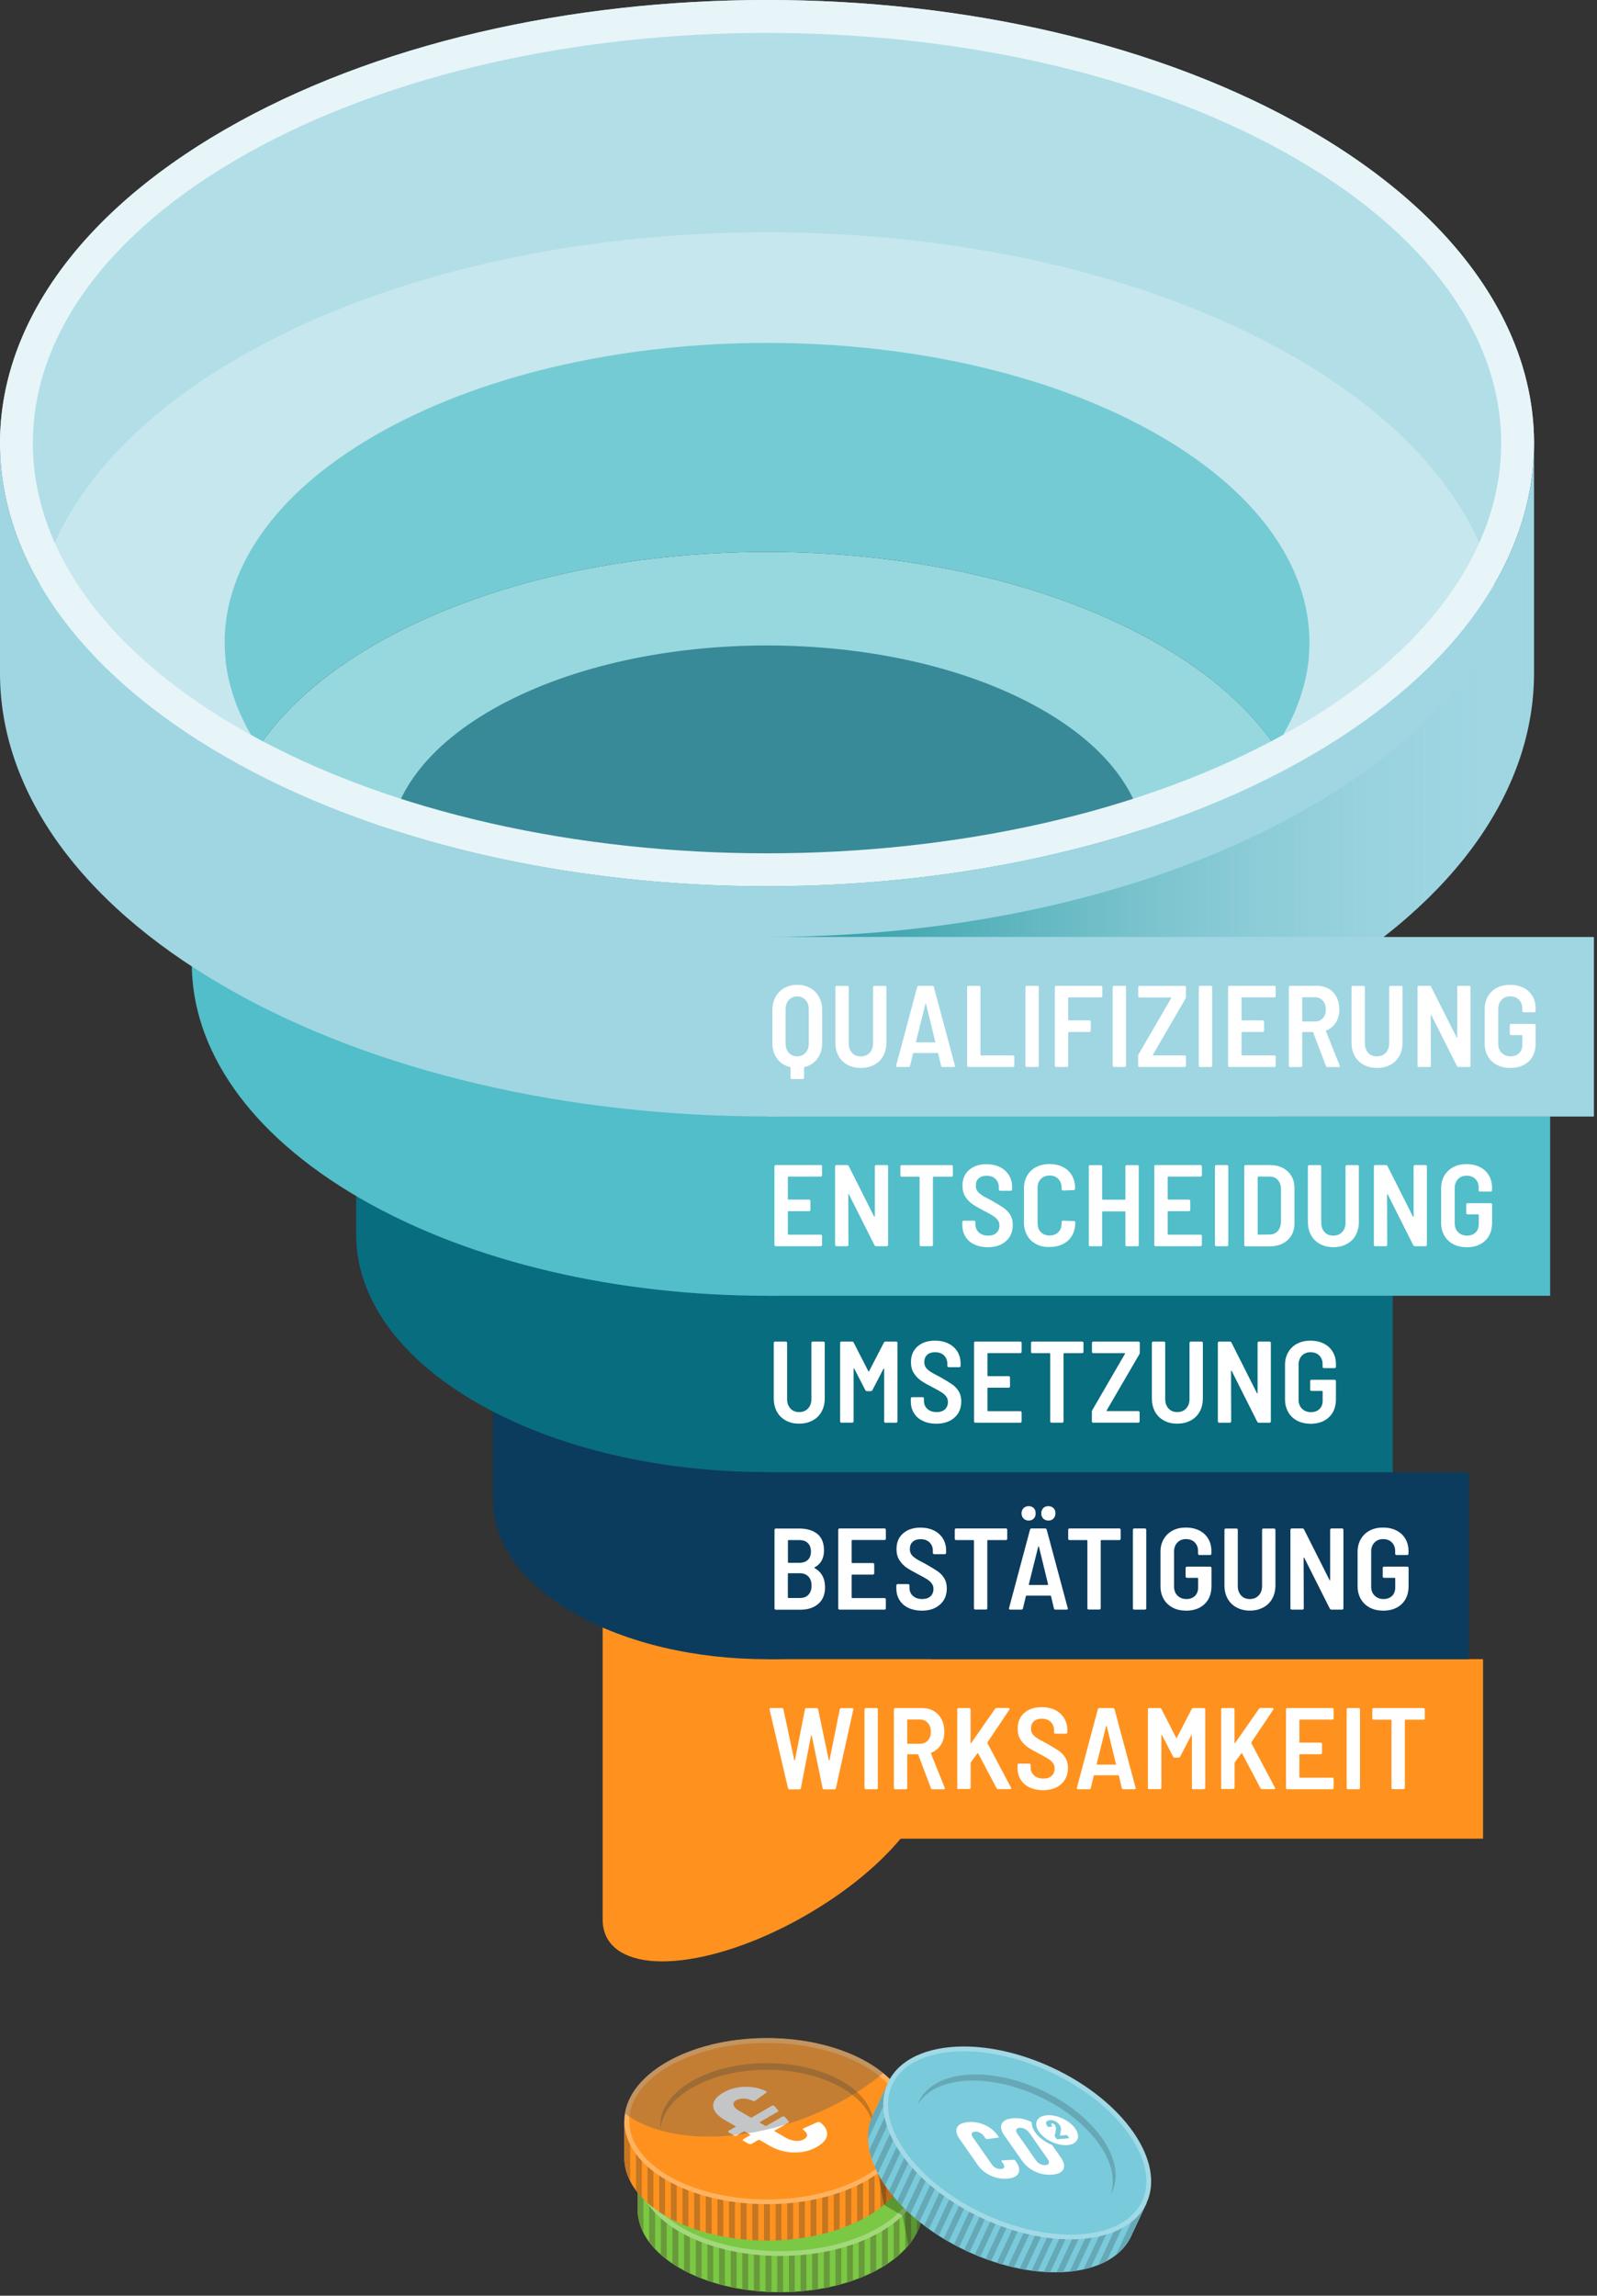 <svg xmlns="http://www.w3.org/2000/svg" xmlns:xlink="http://www.w3.org/1999/xlink" id="Ebene_1" x="0px" y="0px" viewBox="0 0 213 306" style="enable-background:new 0 0 213 306;" xml:space="preserve"><rect x="0" y="0" width="213" height="306" fill="#333333" stroke="none"/> <style type="text/css"> .st0{fill:#7AC843;} .st1{fill:#689A3B;} .st2{fill:#A2D87B;} .st3{fill:#FF921E;} .st4{fill:#C47621;} .st5{fill:#FFB361;} .st6{fill:#FFFFFF;} .st7{opacity:0.25;} .st8{opacity:0.35;} .st9{fill:#525A5D;} .st10{fill:#79CADB;} .st11{fill:#67A8B6;} .st12{fill:#A1DAE6;} .st13{fill:#0B3C5D;} .st14{fill:#398A98;} .st15{fill:#086D7E;} .st16{fill:#51BEC9;} .st17{fill:#97D8DF;} .st18{fill:#74CBD4;} .st19{fill:#B2DEE7;} .st20{fill:#C6E7ED;} .st21{fill:#E7F5F8;} .st22{fill:#9FD6E2;} .st23{fill:url(#SVGID_1_);} </style> <g> <g> <path class="st0" d="M121.17,289.63c-3.08-3.7-9.59-6.24-17.12-6.24c-7.53,0-14.04,2.55-17.12,6.24h-1.9v4.58v0.15h0 c0,0.03,0,0.07,0,0.1c0,6.12,8.51,11.07,19.02,11.07c10.5,0,19.02-4.96,19.02-11.07c0-0.03,0-0.07,0-0.1h0v-0.15v-4.58H121.17z"></path> <g> <g> <path class="st1" d="M118.42,289.19h-0.78v13.02c0.27-0.16,0.53-0.32,0.78-0.49V289.19z"></path> </g> <g> <path class="st1" d="M115.31,289.19h-0.78v14.51c0.26-0.1,0.52-0.21,0.78-0.32V289.19z"></path> </g> <g> <path class="st1" d="M116.86,289.19h-0.78v13.85c0.26-0.13,0.52-0.26,0.78-0.39V289.19z"></path> </g> <g> <path class="st1" d="M119.97,289.19h-0.78v11.97c0.27-0.21,0.53-0.42,0.78-0.64V289.19z"></path> </g> <g> <path class="st1" d="M121.52,289.63h-0.35c-0.12-0.15-0.26-0.29-0.4-0.44h-0.03v10.58c0.28-0.3,0.54-0.61,0.78-0.93V289.63z"></path> </g> <g> <path class="st1" d="M102.11,305.48c0.26,0.02,0.52,0.03,0.78,0.03v-16.32h-0.78V305.48z"></path> </g> <g> <path class="st1" d="M108.32,305.25c0.26-0.03,0.52-0.07,0.78-0.11v-15.95h-0.78V305.25z"></path> </g> <g> <path class="st1" d="M106.77,305.42c0.26-0.02,0.52-0.05,0.78-0.08v-16.16h-0.78V305.42z"></path> </g> <g> <path class="st1" d="M105.22,305.51c0.26-0.01,0.52-0.02,0.78-0.03v-16.29h-0.78V305.51z"></path> </g> <g> <path class="st1" d="M113.76,289.19h-0.78v15.05c0.26-0.08,0.52-0.17,0.78-0.25V289.19z"></path> </g> <g> <path class="st1" d="M109.88,305.01c0.26-0.05,0.52-0.1,0.78-0.15v-15.66h-0.78V305.01z"></path> </g> <g> <path class="st1" d="M112.21,304.47v-15.28h-0.78v15.48C111.69,304.61,111.95,304.54,112.21,304.47z"></path> </g> <g> <path class="st1" d="M87.37,299.77v-10.58h-0.03c-0.14,0.15-0.27,0.29-0.4,0.44h-0.35v9.22 C86.82,299.16,87.08,299.47,87.37,299.77z"></path> </g> <g> <path class="st1" d="M100.56,305.35c0.26,0.03,0.52,0.05,0.78,0.08v-16.23h-0.78V305.35z"></path> </g> <g> <path class="st1" d="M99.01,305.14c0.26,0.04,0.52,0.08,0.78,0.11v-16.06h-0.78V305.14z"></path> </g> <g> <path class="st1" d="M85.81,297.59v-7.96h-0.78v4.58v0.15h0c0,0.03,0,0.07,0,0.1C85.04,295.55,85.31,296.6,85.81,297.59z"></path> </g> <g> <path class="st1" d="M97.46,304.85c0.26,0.06,0.52,0.11,0.78,0.15v-15.81h-0.78V304.85z"></path> </g> <g> <path class="st1" d="M122.3,297.59c0.5-0.99,0.78-2.04,0.78-3.13c0-0.03,0-0.07,0-0.1h0v-0.15v-4.58h-0.78V297.59z"></path> </g> <g> <path class="st1" d="M104.44,289.19h-0.78v16.34c0.13,0,0.26,0.01,0.39,0.01c0.13,0,0.26,0,0.39-0.01V289.19z"></path> </g> <g> <path class="st1" d="M92.02,289.19h-0.78v13.46c0.25,0.13,0.51,0.26,0.78,0.39V289.19z"></path> </g> <g> <path class="st1" d="M88.92,289.19h-0.78v11.33c0.25,0.22,0.5,0.43,0.78,0.64V289.19z"></path> </g> <g> <path class="st1" d="M90.47,289.19h-0.78v12.53c0.25,0.17,0.51,0.33,0.78,0.49V289.19z"></path> </g> <g> <path class="st1" d="M96.68,289.19H95.9v15.28c0.26,0.07,0.51,0.14,0.78,0.2V289.19z"></path> </g> <g> <path class="st1" d="M95.13,289.19h-0.78v14.8c0.26,0.09,0.51,0.17,0.78,0.25V289.19z"></path> </g> <g> <path class="st1" d="M93.58,289.19H92.8v14.2c0.25,0.11,0.51,0.21,0.78,0.32V289.19z"></path> </g> </g> <g> <ellipse class="st0" cx="104.06" cy="289.63" rx="18.7" ry="10.75"></ellipse> <path class="st2" d="M104.06,279.2c10.13,0,18.37,4.68,18.37,10.43c0,5.75-8.24,10.43-18.37,10.43 c-10.13,0-18.37-4.68-18.37-10.43C85.68,283.88,93.92,279.2,104.06,279.2 M104.06,278.56c-10.5,0-19.02,4.96-19.02,11.07 s8.51,11.07,19.02,11.07c10.5,0,19.02-4.96,19.02-11.07S114.56,278.56,104.06,278.56L104.06,278.56z"></path> </g> </g> <g> <path class="st3" d="M119.4,282.74c-3.08-3.7-9.59-6.24-17.12-6.24c-7.53,0-14.04,2.55-17.12,6.24h-1.9v4.58v0.15h0 c0,0.03,0,0.07,0,0.1c0,6.12,8.51,11.07,19.02,11.07c10.5,0,19.02-4.96,19.02-11.07c0-0.03,0-0.07,0-0.1h0v-0.15v-4.58H119.4z"></path> <g> <path class="st4" d="M116.65,282.3h-0.78v13.02c0.27-0.16,0.53-0.32,0.78-0.49V282.3z"></path> <path class="st4" d="M113.54,282.3h-0.78v14.51c0.26-0.1,0.52-0.21,0.78-0.32V282.3z"></path> <path class="st4" d="M115.1,282.3h-0.78v13.85c0.26-0.13,0.52-0.26,0.78-0.39V282.3z"></path> <path class="st4" d="M118.2,282.3h-0.78v11.97c0.27-0.21,0.53-0.42,0.78-0.64V282.3z"></path> <path class="st4" d="M119.75,282.74h-0.35c-0.12-0.15-0.26-0.29-0.4-0.44h-0.03v10.58c0.28-0.3,0.54-0.61,0.78-0.93V282.74z"></path> <path class="st4" d="M100.35,298.59c0.26,0.02,0.52,0.03,0.78,0.03V282.3h-0.78V298.59z"></path> <path class="st4" d="M106.56,298.36c0.26-0.03,0.52-0.07,0.78-0.11V282.3h-0.78V298.36z"></path> <path class="st4" d="M105,298.53c0.26-0.02,0.52-0.05,0.78-0.08V282.3H105V298.53z"></path> <path class="st4" d="M103.45,298.62c0.26-0.01,0.52-0.02,0.78-0.03V282.3h-0.78V298.62z"></path> <path class="st4" d="M111.99,282.3h-0.78v15.05c0.26-0.08,0.52-0.17,0.78-0.25V282.3z"></path> <path class="st4" d="M108.11,298.11c0.26-0.05,0.52-0.1,0.78-0.15V282.3h-0.78V298.11z"></path> <path class="st4" d="M110.44,297.58V282.3h-0.78v15.48C109.92,297.72,110.18,297.65,110.44,297.58z"></path> <path class="st4" d="M85.6,292.88V282.3h-0.03c-0.14,0.15-0.27,0.29-0.4,0.44h-0.35v9.22C85.06,292.27,85.32,292.58,85.6,292.88z "></path> <path class="st4" d="M98.79,298.45c0.26,0.03,0.52,0.05,0.78,0.08V282.3h-0.78V298.45z"></path> <path class="st4" d="M97.24,298.25c0.26,0.04,0.52,0.08,0.78,0.11V282.3h-0.78V298.25z"></path> <path class="st4" d="M84.05,290.7v-7.96h-0.78v4.58v0.15h0c0,0.03,0,0.07,0,0.1C83.27,288.66,83.54,289.71,84.05,290.7z"></path> <path class="st4" d="M95.69,297.96c0.26,0.06,0.52,0.11,0.78,0.15V282.3h-0.78V297.96z"></path> <path class="st4" d="M120.53,290.7c0.5-0.99,0.78-2.04,0.78-3.13c0-0.03,0-0.07,0-0.1h0v-0.15v-4.58h-0.78V290.7z"></path> <path class="st4" d="M102.68,282.3h-0.78v16.34c0.13,0,0.26,0.01,0.39,0.01c0.13,0,0.26,0,0.39-0.01V282.3z"></path> <path class="st4" d="M90.26,282.3h-0.78v13.46c0.25,0.13,0.51,0.26,0.78,0.39V282.3z"></path> <path class="st4" d="M87.15,282.3h-0.78v11.33c0.25,0.22,0.5,0.43,0.78,0.64V282.3z"></path> <path class="st4" d="M88.7,282.3h-0.78v12.53c0.25,0.17,0.51,0.33,0.78,0.49V282.3z"></path> <path class="st4" d="M94.91,282.3h-0.78v15.28c0.26,0.07,0.51,0.14,0.78,0.2V282.3z"></path> <path class="st4" d="M93.36,282.3h-0.78v14.8c0.26,0.09,0.51,0.17,0.78,0.25V282.3z"></path> <path class="st4" d="M91.81,282.3h-0.78v14.2c0.25,0.11,0.51,0.21,0.78,0.32V282.3z"></path> </g> <g> <path class="st3" d="M102.29,293.49c-10.31,0-18.7-4.82-18.7-10.75c0-5.93,8.39-10.75,18.7-10.75s18.7,4.82,18.7,10.75 C120.98,288.67,112.6,293.49,102.29,293.49z"></path> <path class="st5" d="M102.29,272.31c10.13,0,18.37,4.68,18.37,10.43c0,5.75-8.24,10.43-18.37,10.43 c-10.13,0-18.37-4.68-18.37-10.43C83.91,276.99,92.16,272.31,102.29,272.31 M102.29,271.66c-10.5,0-19.02,4.96-19.02,11.07 s8.51,11.07,19.02,11.07c10.5,0,19.02-4.96,19.02-11.07S112.79,271.66,102.29,271.66L102.29,271.66z"></path> </g> <path class="st4" d="M102.29,275.89c7.59,0,13.8,3.47,14.2,7.84c0.01-0.15,0.02-0.3,0.02-0.45c0-4.57-6.37-8.28-14.22-8.28 c-7.85,0-14.22,3.71-14.22,8.28c0,0.15,0.02,0.3,0.04,0.44C88.51,279.36,94.69,275.89,102.29,275.89z"></path> <g> <path class="st6" d="M107.64,284.57c-0.01-0.22-0.17-0.43-0.47-0.65c-0.12-0.09-0.11-0.18,0.03-0.24l1.8-0.8 c0.08-0.03,0.16-0.05,0.23-0.04c0.07,0.01,0.13,0.03,0.19,0.08c0.68,0.54,0.97,1.1,0.89,1.67c-0.08,0.57-0.52,1.09-1.33,1.56 c-0.92,0.53-1.96,0.79-3.12,0.76s-2.23-0.33-3.22-0.9l-1.33-0.77c-0.06-0.03-0.12-0.03-0.17,0l-0.88,0.51 c-0.06,0.03-0.13,0.05-0.21,0.05c-0.08,0-0.15-0.02-0.21-0.05l-0.68-0.39c-0.06-0.03-0.09-0.07-0.09-0.12 c0-0.05,0.03-0.09,0.09-0.12l0.88-0.5c0.06-0.03,0.06-0.07,0-0.1l-0.7-0.4c-0.06-0.03-0.12-0.03-0.17,0l-0.88,0.51 c-0.06,0.03-0.13,0.05-0.21,0.05c-0.08,0-0.15-0.02-0.21-0.05l-0.67-0.39c-0.06-0.03-0.09-0.07-0.09-0.12 c0-0.05,0.03-0.09,0.09-0.12l0.88-0.5c0.06-0.03,0.06-0.07,0-0.1l-1.4-0.81c-1-0.58-1.52-1.2-1.56-1.86s0.41-1.26,1.33-1.79 c0.83-0.48,1.75-0.74,2.77-0.78c1.02-0.04,1.99,0.14,2.93,0.55l0.03,0.02c0.11,0.06,0.11,0.13,0,0.22l-1.42,1.04l-0.04,0.02 c-0.1,0.06-0.23,0.06-0.39,0c-0.36-0.18-0.73-0.28-1.12-0.29c-0.39-0.01-0.72,0.06-1.02,0.23c-0.3,0.17-0.42,0.39-0.35,0.65 c0.07,0.26,0.31,0.5,0.72,0.74l1.54,0.89c0.06,0.03,0.12,0.03,0.18,0l2.62-1.52c0.07-0.04,0.15-0.06,0.22-0.06 c0.08,0,0.14,0.04,0.2,0.1l0.44,0.52c0.08,0.09,0.06,0.17-0.05,0.23l-2.35,1.35c-0.06,0.03-0.06,0.07,0,0.1l0.7,0.4 c0.06,0.03,0.12,0.03,0.17,0l2.08-1.2c0.07-0.04,0.14-0.06,0.21-0.05c0.07,0.01,0.14,0.04,0.19,0.1l0.46,0.53 c0.08,0.09,0.06,0.17-0.05,0.23l-1.79,1.03c-0.06,0.03-0.06,0.07,0,0.1l1.49,0.86c0.41,0.24,0.83,0.37,1.28,0.41 c0.44,0.04,0.82-0.03,1.12-0.2C107.51,284.98,107.65,284.79,107.64,284.57z"></path> </g> </g> <path class="st7" d="M123.07,294.46c0-0.03,0-0.07,0-0.1h0v-0.15v-1.97l-5.99-2.54l0.82,4.19l2.48,1.43l0.77,3.97 C122.37,297.83,123.07,296.2,123.07,294.46z"></path> <g class="st8"> <path class="st9" d="M115.74,274.88c-7.43-4.29-19.47-4.29-26.9,0c-3.3,1.9-5.13,4.34-5.5,6.82c1.67,1.28,3.92,2.23,6.72,2.72 c8.91,1.57,20.43-1.96,27.77-8.11C117.21,275.81,116.52,275.33,115.74,274.88z"></path> </g> <g> <path class="st10" d="M151.19,292.88c-1.23-4.65-6.05-9.71-12.87-12.89c-6.82-3.18-13.8-3.62-18.15-1.58l-1.72-0.8l-1.94,4.15 l-0.06,0.14l0,0c-0.01,0.03-0.03,0.06-0.05,0.09c-2.58,5.54,3.04,13.64,12.56,18.07c9.52,4.44,19.33,3.54,21.92-2 c0.01-0.03,0.02-0.06,0.04-0.09l0,0l0.06-0.14l1.94-4.15L151.19,292.88z"></path> <g> <g> <path class="st11" d="M148.87,291.31l-0.7-0.33l-5.5,11.8c0.31-0.03,0.61-0.07,0.91-0.12L148.87,291.31z"></path> </g> <g> <path class="st11" d="M146.06,290l-0.7-0.33l-6.13,13.15c0.28,0.02,0.56,0.03,0.84,0.04L146.06,290z"></path> </g> <g> <path class="st11" d="M147.47,290.66l-0.7-0.33l-5.85,12.55c0.29,0,0.58-0.01,0.87-0.02L147.47,290.66z"></path> </g> <g> <path class="st11" d="M150.28,291.97l-0.7-0.33l-5.06,10.85c0.33-0.07,0.66-0.16,0.97-0.25L150.28,291.97z"></path> </g> <g> <path class="st11" d="M151.5,293.02l-0.32-0.15c-0.05-0.19-0.11-0.38-0.18-0.57l-0.03-0.01l-4.47,9.59 c0.38-0.15,0.75-0.32,1.1-0.51L151.5,293.02z"></path> </g> <g> <path class="st11" d="M127.22,299.19c0.23,0.12,0.46,0.24,0.69,0.36l6.9-14.79l-0.7-0.33L127.22,299.19z"></path> </g> <g> <path class="st11" d="M132.94,301.61c0.25,0.08,0.5,0.15,0.75,0.23l6.74-14.45l-0.7-0.33L132.94,301.61z"></path> </g> <g> <path class="st11" d="M131.46,301.1c0.25,0.09,0.49,0.18,0.74,0.26l6.83-14.64l-0.7-0.33L131.46,301.1z"></path> </g> <g> <path class="st11" d="M130.01,300.53c0.24,0.1,0.48,0.2,0.72,0.3l6.88-14.76l-0.7-0.33L130.01,300.53z"></path> </g> <g> <path class="st11" d="M144.65,289.35l-0.7-0.33l-6.36,13.64c0.27,0.04,0.54,0.07,0.81,0.1L144.65,289.35z"></path> </g> <g> <path class="st11" d="M134.45,302.04c0.26,0.07,0.51,0.13,0.77,0.19l6.62-14.19l-0.7-0.33L134.45,302.04z"></path> </g> <g> <path class="st11" d="M136.79,302.54l6.46-13.85l-0.7-0.33L136,302.39C136.26,302.45,136.53,302.49,136.79,302.54z"></path> </g> <g> <path class="st11" d="M116.26,287.78l4.47-9.59l-0.03-0.01c-0.18,0.07-0.37,0.15-0.55,0.23l-0.32-0.15l-3.9,8.35 C116.03,287,116.13,287.39,116.26,287.78z"></path> </g> <g> <path class="st11" d="M125.86,298.41c0.22,0.13,0.44,0.27,0.67,0.4l6.86-14.71l-0.7-0.33L125.86,298.41z"></path> </g> <g> <path class="st11" d="M124.55,297.57c0.22,0.15,0.43,0.29,0.66,0.43l6.79-14.56l-0.7-0.33L124.55,297.57z"></path> </g> <g> <path class="st11" d="M115.77,285.15l3.37-7.22l-0.7-0.33l-1.94,4.15l-0.06,0.14l0,0c-0.01,0.03-0.03,0.06-0.05,0.09 C115.93,282.97,115.74,284.04,115.77,285.15z"></path> </g> <g> <path class="st11" d="M123.26,296.65c0.21,0.16,0.42,0.31,0.64,0.47l6.68-14.33l-0.7-0.33L123.26,296.65z"></path> </g> <g> <path class="st11" d="M148.84,300.57c0.87-0.69,1.57-1.52,2.03-2.51c0.01-0.03,0.02-0.06,0.04-0.09l0,0l0.06-0.14l1.94-4.15 l-0.7-0.33L148.84,300.57z"></path> </g> <g> <path class="st11" d="M136.21,285.41l-0.7-0.33l-6.91,14.81c0.12,0.06,0.23,0.11,0.35,0.17c0.12,0.06,0.24,0.11,0.35,0.16 L136.21,285.41z"></path> </g> <g> <path class="st11" d="M124.95,280.16l-0.7-0.33l-5.69,12.2c0.17,0.23,0.35,0.46,0.54,0.68L124.95,280.16z"></path> </g> <g> <path class="st11" d="M122.14,278.85l-0.7-0.33l-4.79,10.27c0.13,0.3,0.27,0.61,0.43,0.91L122.14,278.85z"></path> </g> <g> <path class="st11" d="M123.55,279.5l-0.7-0.33l-5.29,11.35c0.16,0.26,0.32,0.52,0.5,0.77L123.55,279.5z"></path> </g> <g> <path class="st11" d="M129.17,282.13l-0.7-0.33l-6.46,13.85c0.2,0.17,0.41,0.34,0.62,0.51L129.17,282.13z"></path> </g> <g> <path class="st11" d="M127.77,281.47l-0.7-0.33l-6.25,13.41c0.19,0.19,0.39,0.37,0.6,0.56L127.77,281.47z"></path> </g> <g> <path class="st11" d="M126.36,280.82l-0.7-0.33l-6,12.87c0.18,0.21,0.37,0.41,0.57,0.61L126.36,280.82z"></path> </g> </g> <g> <g> <path class="st10" d="M142.78,298.19c-3.66,0-7.79-0.99-11.66-2.79c-9.35-4.36-14.91-12.28-12.4-17.65 c1.37-2.95,4.96-4.64,9.84-4.64c3.66,0,7.79,0.99,11.66,2.79c4.55,2.12,8.35,5.15,10.69,8.52c2.3,3.32,2.91,6.56,1.71,9.14 C151.25,296.49,147.66,298.19,142.78,298.19z"></path> <path class="st12" d="M128.56,273.42c3.61,0,7.7,0.98,11.52,2.76c4.5,2.1,8.26,5.09,10.56,8.41c2.24,3.22,2.84,6.35,1.68,8.82 c-1.32,2.83-4.8,4.45-9.55,4.45c-3.61,0-7.7-0.98-11.52-2.76c-4.5-2.1-8.26-5.09-10.56-8.41c-2.24-3.22-2.84-6.35-1.68-8.82 C120.33,275.04,123.81,273.42,128.56,273.42 M128.56,272.78c-4.8,0-8.65,1.65-10.13,4.82c-2.58,5.54,3.04,13.64,12.56,18.07 c4.07,1.9,8.2,2.82,11.79,2.82c4.8,0,8.65-1.65,10.13-4.82c2.58-5.54-3.04-13.64-12.56-18.07 C136.28,273.71,132.15,272.78,128.56,272.78L128.56,272.78z"></path> </g> <g> <path class="st11" d="M138.57,279.43c6.88,3.21,11.04,8.98,9.55,13.1c0.07-0.13,0.14-0.26,0.21-0.4 c1.93-4.14-2.27-10.19-9.39-13.51c-7.12-3.32-14.45-2.65-16.38,1.49c-0.06,0.14-0.1,0.28-0.15,0.42 C124.61,276.75,131.69,276.22,138.57,279.43z"></path> </g> </g> <g> <g> <path class="st6" d="M132.13,289.99c-0.73-0.33-1.31-0.82-1.75-1.45l-2.38-3.41c-0.44-0.62-0.55-1.14-0.35-1.55 c0.2-0.41,0.69-0.65,1.46-0.72c0.78-0.07,1.53,0.06,2.25,0.39c0.73,0.33,1.3,0.81,1.74,1.43l0.08,0.12 c0.03,0.04,0.03,0.07,0.02,0.09c-0.01,0.03-0.04,0.04-0.08,0.05l-1.46,0.18c-0.1,0.01-0.18-0.03-0.23-0.1l-0.19-0.27 c-0.14-0.2-0.33-0.36-0.55-0.48c-0.22-0.11-0.45-0.16-0.68-0.14c-0.22,0.02-0.36,0.1-0.4,0.24c-0.05,0.14,0,0.31,0.14,0.51 l2.54,3.63c0.14,0.2,0.32,0.36,0.55,0.47c0.22,0.11,0.44,0.16,0.67,0.14c0.23-0.02,0.37-0.1,0.42-0.23 c0.05-0.13,0-0.3-0.14-0.51l-0.2-0.28c-0.02-0.04-0.03-0.07-0.02-0.09s0.04-0.04,0.08-0.05l1.53-0.08 c0.1-0.01,0.18,0.03,0.23,0.1l0.08,0.12c0.44,0.63,0.56,1.15,0.35,1.57c-0.21,0.42-0.69,0.66-1.46,0.72 C133.61,290.46,132.86,290.33,132.13,289.99z"></path> <g> <path class="st6" d="M141.83,289.14c0.21-0.42,0.09-0.94-0.35-1.58l-1.15-1.64c-0.93-0.39-1.78-1-2.28-1.73 c-0.33-0.47-0.46-0.92-0.44-1.31c-0.08-0.04-0.16-0.09-0.25-0.13c-0.74-0.34-1.5-0.47-2.28-0.4c-0.78,0.07-1.28,0.31-1.48,0.73 c-0.2,0.42-0.08,0.94,0.36,1.57l2.36,3.36c0.44,0.63,1.03,1.11,1.76,1.45c0.73,0.34,1.49,0.47,2.28,0.4 C141.13,289.8,141.62,289.56,141.83,289.14z M138.74,288.45c-0.24-0.12-0.43-0.3-0.59-0.52l-2.44-3.49 c-0.16-0.22-0.21-0.41-0.17-0.56c0.05-0.15,0.19-0.23,0.43-0.26c0.24-0.02,0.48,0.03,0.72,0.15c0.24,0.12,0.44,0.3,0.6,0.52 l2.44,3.49c0.16,0.22,0.21,0.41,0.16,0.56c-0.05,0.15-0.19,0.23-0.43,0.25C139.21,288.62,138.98,288.57,138.74,288.45z"></path> </g> </g> <path class="st6" d="M143.41,283.72c-0.77-1.1-2.47-1.89-3.81-1.77c-1.33,0.12-1.79,1.1-1.02,2.2s2.47,1.89,3.81,1.77 C143.72,285.81,144.18,284.82,143.41,283.72z M142.59,285.01l-1.58,0.14c-0.01,0-0.03,0-0.04-0.01 c-0.02-0.01-0.03-0.02-0.04-0.03l-0.25-0.35c-0.01-0.02-0.02-0.04-0.02-0.05c0.03-0.13,0.05-0.22,0.06-0.27 c0.06-0.29,0.1-0.5,0.11-0.65c0.01-0.21-0.03-0.39-0.13-0.53c-0.06-0.08-0.12-0.14-0.19-0.18c-0.07-0.04-0.14-0.06-0.2-0.05 c-0.07,0.01-0.1,0.03-0.11,0.08c-0.01,0.05,0.01,0.1,0.06,0.17l0.1,0.14c0.01,0.01,0.01,0.02,0.01,0.03 c0,0.01-0.01,0.01-0.03,0.02l-0.51,0.04c-0.01,0-0.03,0-0.04-0.01c-0.02-0.01-0.03-0.02-0.04-0.03l-0.12-0.16 c-0.12-0.19-0.15-0.35-0.07-0.48c0.07-0.13,0.23-0.2,0.48-0.23c0.24-0.02,0.47,0.02,0.71,0.14c0.23,0.11,0.42,0.27,0.56,0.47 c0.09,0.12,0.14,0.24,0.17,0.35c0.03,0.11,0.04,0.24,0.02,0.37c-0.01,0.12-0.05,0.32-0.11,0.6l-0.02,0.11c0,0,0,0.01,0.01,0.01 c0.01,0,0.01,0.01,0.02,0.01l0.87-0.08c0.01,0,0.03,0,0.04,0.01c0.02,0.01,0.03,0.02,0.04,0.03l0.24,0.34 c0.01,0.01,0.01,0.02,0.01,0.03C142.61,285.01,142.61,285.01,142.59,285.01z"></path> </g> </g> </g> <g> <g> <g> <g> <path class="st3" d="M117.8,211.78c-8.56,4.94-22.44,4.94-31,0c-4.28-2.47-6.42-5.71-6.42-8.95v53.07l0,0 c0.01,0.95,0.22,1.79,0.64,2.52c1.35,2.33,4.77,3.47,9.95,2.85c5.18-0.62,11.14-2.87,16.59-6.02 c5.45-3.14,10.38-7.18,13.5-11.36c2.17-2.9,3.18-5.49,3.15-7.58l0,0v-33.49C124.22,206.07,122.08,209.31,117.8,211.78z"></path> </g> </g> </g> <g> <rect x="102.3" y="221.15" class="st3" width="95.5" height="23.93"></rect> </g> <g> <g> <path class="st6" d="M105.1,238.34l-2.46-10.47v-0.06c0-0.09,0.06-0.14,0.17-0.14h1.48c0.11,0,0.18,0.06,0.2,0.17l1.44,6.76 c0.01,0.03,0.03,0.05,0.05,0.05c0.02,0,0.04-0.02,0.05-0.06l1.33-6.74c0.01-0.11,0.08-0.17,0.2-0.17h1.36 c0.11,0,0.18,0.06,0.2,0.17l1.42,6.76c0.01,0.04,0.03,0.06,0.05,0.06s0.04-0.02,0.05-0.06l1.36-6.76 c0.02-0.11,0.09-0.17,0.2-0.17h1.44c0.14,0,0.2,0.07,0.17,0.2l-2.32,10.46c-0.02,0.11-0.09,0.17-0.2,0.17h-1.38 c-0.11,0-0.18-0.06-0.2-0.17l-1.44-6.98c-0.01-0.03-0.03-0.05-0.05-0.05s-0.04,0.02-0.05,0.05l-1.35,6.98 c-0.01,0.11-0.08,0.17-0.2,0.17h-1.33C105.2,238.49,105.13,238.44,105.1,238.34z"></path> <path class="st6" d="M115.35,238.44c-0.04-0.04-0.05-0.08-0.05-0.13v-10.46c0-0.05,0.02-0.1,0.05-0.13s0.08-0.05,0.13-0.05h1.42 c0.05,0,0.09,0.02,0.13,0.05s0.05,0.08,0.05,0.13v10.46c0,0.05-0.02,0.1-0.05,0.13s-0.08,0.05-0.13,0.05h-1.42 C115.43,238.49,115.38,238.47,115.35,238.44z"></path> <path class="st6" d="M124.16,238.34l-1.69-4.45c-0.02-0.04-0.05-0.06-0.08-0.06h-1.31c-0.05,0-0.08,0.03-0.08,0.08v4.41 c0,0.05-0.02,0.1-0.05,0.13s-0.08,0.05-0.13,0.05h-1.42c-0.05,0-0.1-0.02-0.13-0.05s-0.05-0.08-0.05-0.13v-10.47 c0-0.05,0.02-0.1,0.05-0.13c0.04-0.04,0.08-0.05,0.13-0.05h3.57c0.59,0,1.11,0.13,1.56,0.39c0.45,0.26,0.8,0.63,1.05,1.11 s0.37,1.03,0.37,1.65c0,0.68-0.15,1.26-0.46,1.75c-0.31,0.48-0.73,0.84-1.27,1.05c-0.05,0.02-0.07,0.06-0.05,0.11l1.83,4.56 c0.01,0.02,0.02,0.05,0.02,0.09c0,0.08-0.05,0.12-0.16,0.12h-1.48C124.26,238.49,124.19,238.44,124.16,238.34z M121,229.27v3.08 c0,0.05,0.03,0.08,0.08,0.08h1.62c0.43,0,0.78-0.14,1.05-0.43s0.4-0.68,0.4-1.16c0-0.5-0.13-0.89-0.4-1.19 c-0.27-0.3-0.62-0.45-1.05-0.45h-1.62C121.03,229.2,121,229.22,121,229.27z"></path> <path class="st6" d="M127.72,238.44c-0.04-0.04-0.05-0.08-0.05-0.13v-10.46c0-0.05,0.02-0.1,0.05-0.13s0.08-0.05,0.13-0.05h1.42 c0.05,0,0.09,0.02,0.13,0.05s0.05,0.08,0.05,0.13v4.45c0,0.03,0.01,0.05,0.03,0.06c0.02,0.01,0.04,0,0.06-0.03l3.17-4.55 c0.05-0.08,0.12-0.12,0.22-0.12h1.56c0.07,0,0.12,0.02,0.15,0.07c0.03,0.05,0.02,0.1-0.02,0.16l-2.92,4.35 c-0.01,0.03-0.01,0.07,0,0.11l3.14,5.92c0.02,0.04,0.03,0.07,0.03,0.09c0,0.08-0.05,0.12-0.15,0.12h-1.58 c-0.1,0-0.18-0.05-0.23-0.14l-2.44-4.61c-0.01-0.03-0.03-0.05-0.05-0.05s-0.04,0.01-0.06,0.03l-0.87,1.19 c-0.02,0.04-0.03,0.07-0.03,0.09v3.29c0,0.05-0.02,0.1-0.05,0.13s-0.08,0.05-0.13,0.05h-1.42 C127.8,238.49,127.76,238.47,127.72,238.44z"></path> <path class="st6" d="M137.32,238.25c-0.52-0.24-0.91-0.59-1.19-1.04c-0.28-0.45-0.42-0.97-0.42-1.55v-0.4 c0-0.05,0.02-0.1,0.05-0.13c0.04-0.04,0.08-0.05,0.13-0.05h1.39c0.05,0,0.09,0.02,0.13,0.05c0.04,0.04,0.05,0.08,0.05,0.13v0.31 c0,0.44,0.15,0.8,0.46,1.08c0.31,0.28,0.72,0.42,1.24,0.42c0.47,0,0.84-0.12,1.11-0.37c0.26-0.25,0.39-0.57,0.39-0.97 c0-0.28-0.07-0.52-0.22-0.72c-0.14-0.2-0.35-0.39-0.61-0.56c-0.26-0.17-0.67-0.4-1.23-0.69c-0.63-0.32-1.13-0.61-1.52-0.87 c-0.38-0.26-0.7-0.6-0.96-1c-0.26-0.4-0.39-0.89-0.39-1.47c0-0.89,0.29-1.59,0.88-2.1c0.59-0.52,1.37-0.77,2.33-0.77 c0.67,0,1.26,0.13,1.78,0.38c0.51,0.25,0.91,0.61,1.2,1.07c0.28,0.46,0.43,1,0.43,1.59v0.32c0,0.05-0.02,0.1-0.05,0.13 s-0.08,0.05-0.13,0.05h-1.41c-0.05,0-0.1-0.02-0.13-0.05c-0.04-0.04-0.05-0.08-0.05-0.13v-0.29c0-0.44-0.15-0.81-0.44-1.1 c-0.29-0.29-0.7-0.43-1.21-0.43c-0.44,0-0.79,0.12-1.04,0.35s-0.38,0.55-0.38,0.97c0,0.28,0.07,0.52,0.2,0.71 c0.13,0.2,0.34,0.38,0.61,0.56c0.27,0.18,0.68,0.4,1.23,0.68c0.74,0.42,1.29,0.75,1.64,0.99s0.65,0.54,0.89,0.92 c0.24,0.38,0.36,0.84,0.36,1.38c0,0.9-0.3,1.62-0.91,2.16c-0.61,0.54-1.42,0.81-2.44,0.81 C138.43,238.62,137.83,238.49,137.32,238.25z"></path> <path class="st6" d="M149.62,238.34l-0.39-1.65c-0.01-0.04-0.04-0.06-0.08-0.06h-3.19c-0.04,0-0.07,0.02-0.08,0.06l-0.4,1.65 c-0.03,0.1-0.1,0.15-0.22,0.15h-1.47c-0.13,0-0.19-0.07-0.16-0.2l2.8-10.47c0.03-0.1,0.1-0.15,0.22-0.15h1.78 c0.11,0,0.19,0.05,0.22,0.15l2.81,10.47l0.02,0.06c0,0.09-0.06,0.14-0.17,0.14h-1.48C149.72,238.49,149.65,238.44,149.62,238.34z M146.29,235.19c0.02,0.02,0.04,0.02,0.06,0.02h2.41c0.02,0,0.04-0.01,0.06-0.02s0.03-0.04,0.02-0.07l-1.22-5.01 c-0.01-0.03-0.03-0.05-0.05-0.05s-0.04,0.02-0.05,0.05l-1.25,5.01C146.26,235.15,146.27,235.17,146.29,235.19z"></path> <path class="st6" d="M153.15,238.44c-0.04-0.04-0.05-0.08-0.05-0.13v-10.46c0-0.05,0.02-0.1,0.05-0.13s0.08-0.05,0.13-0.05h1.41 c0.1,0,0.18,0.05,0.22,0.14l1.96,3.82c0.03,0.04,0.06,0.04,0.09,0l1.98-3.82c0.05-0.09,0.12-0.14,0.22-0.14h1.41 c0.05,0,0.09,0.02,0.13,0.05s0.05,0.08,0.05,0.13v10.46c0,0.05-0.02,0.1-0.05,0.13s-0.08,0.05-0.13,0.05h-1.42 c-0.05,0-0.1-0.02-0.13-0.05s-0.05-0.08-0.05-0.13v-6.98c0-0.04-0.01-0.06-0.04-0.07c-0.03,0-0.04,0.01-0.05,0.05l-1.47,2.83 c-0.04,0.09-0.11,0.14-0.22,0.14h-0.51c-0.09,0-0.17-0.05-0.22-0.14l-1.47-2.85c-0.01-0.04-0.03-0.06-0.05-0.05 c-0.03,0.01-0.04,0.03-0.04,0.07v6.99c0,0.05-0.02,0.1-0.05,0.13s-0.08,0.05-0.13,0.05h-1.42 C153.23,238.49,153.19,238.47,153.15,238.44z"></path> <path class="st6" d="M162.92,238.44c-0.04-0.04-0.05-0.08-0.05-0.13v-10.46c0-0.05,0.02-0.1,0.05-0.13s0.08-0.05,0.13-0.05h1.42 c0.05,0,0.09,0.02,0.13,0.05s0.05,0.08,0.05,0.13v4.45c0,0.03,0.01,0.05,0.03,0.06c0.02,0.01,0.04,0,0.06-0.03l3.17-4.55 c0.05-0.08,0.12-0.12,0.22-0.12h1.56c0.07,0,0.12,0.02,0.15,0.07c0.03,0.05,0.02,0.1-0.02,0.16l-2.92,4.35 c-0.01,0.03-0.01,0.07,0,0.11l3.14,5.92c0.02,0.04,0.03,0.07,0.03,0.09c0,0.08-0.05,0.12-0.15,0.12h-1.58 c-0.1,0-0.18-0.05-0.23-0.14l-2.44-4.61c-0.01-0.03-0.03-0.05-0.05-0.05s-0.04,0.01-0.06,0.03l-0.87,1.19 c-0.02,0.04-0.03,0.07-0.03,0.09v3.29c0,0.05-0.02,0.1-0.05,0.13s-0.08,0.05-0.13,0.05h-1.42 C163,238.49,162.96,238.47,162.92,238.44z"></path> <path class="st6" d="M177.82,229.16c-0.04,0.04-0.08,0.05-0.13,0.05h-4.3c-0.05,0-0.08,0.03-0.08,0.08v2.91 c0,0.05,0.03,0.08,0.08,0.08h2.75c0.05,0,0.1,0.02,0.13,0.05s0.05,0.08,0.05,0.13v1.18c0,0.05-0.02,0.1-0.05,0.13 s-0.08,0.05-0.13,0.05h-2.75c-0.05,0-0.08,0.03-0.08,0.08v2.97c0,0.05,0.03,0.08,0.08,0.08h4.3c0.05,0,0.1,0.02,0.13,0.05 s0.05,0.08,0.05,0.13v1.18c0,0.05-0.02,0.1-0.05,0.13s-0.08,0.05-0.13,0.05h-5.99c-0.05,0-0.1-0.02-0.13-0.05 s-0.05-0.08-0.05-0.13v-10.46c0-0.05,0.02-0.1,0.05-0.13s0.08-0.05,0.13-0.05h5.99c0.05,0,0.1,0.02,0.13,0.05 s0.05,0.08,0.05,0.13v1.18C177.87,229.08,177.86,229.12,177.82,229.16z"></path> <path class="st6" d="M179.66,238.44c-0.04-0.04-0.05-0.08-0.05-0.13v-10.46c0-0.05,0.02-0.1,0.05-0.13s0.08-0.05,0.13-0.05h1.42 c0.05,0,0.09,0.02,0.13,0.05s0.05,0.08,0.05,0.13v10.46c0,0.05-0.02,0.1-0.05,0.13s-0.08,0.05-0.13,0.05h-1.42 C179.74,238.49,179.7,238.47,179.66,238.44z"></path> <path class="st6" d="M189.98,227.72c0.04,0.04,0.05,0.08,0.05,0.13v1.19c0,0.05-0.02,0.1-0.05,0.13s-0.08,0.05-0.13,0.05h-2.4 c-0.05,0-0.08,0.03-0.08,0.08v9c0,0.05-0.02,0.1-0.05,0.13s-0.08,0.05-0.13,0.05h-1.42c-0.05,0-0.1-0.02-0.13-0.05 c-0.04-0.04-0.05-0.08-0.05-0.13v-9c0-0.05-0.03-0.08-0.08-0.08h-2.3c-0.05,0-0.1-0.02-0.13-0.05s-0.05-0.08-0.05-0.13v-1.19 c0-0.05,0.02-0.1,0.05-0.13s0.08-0.05,0.13-0.05h6.65C189.9,227.67,189.94,227.68,189.98,227.72z"></path> </g> </g> </g> <g> <g> <path class="st13" d="M138.84,169.37c0,5.4-3.57,10.8-10.7,14.92c-14.27,8.24-37.4,8.24-51.67,0c-7.13-4.12-10.7-9.52-10.7-14.92 l0,0v30.69c0,5.4,3.57,10.8,10.7,14.92c14.27,8.24,37.4,8.24,51.67,0c7.13-4.12,10.7-9.52,10.7-14.92 C138.84,200.06,138.84,169.37,138.84,169.37z"></path> </g> <rect x="102.3" y="196.24" transform="matrix(-1 -3.803015e-11 3.803015e-11 -1 298.21 417.395)" class="st13" width="93.6" height="24.91"></rect> <g> <g> <path class="st6" d="M109.13,213.79c-0.6,0.51-1.39,0.77-2.36,0.77h-3.29c-0.05,0-0.1-0.02-0.13-0.05s-0.05-0.08-0.05-0.13 v-10.46c0-0.05,0.02-0.1,0.05-0.13s0.08-0.05,0.13-0.05h3.11c1.04,0,1.85,0.25,2.44,0.73c0.58,0.49,0.87,1.22,0.87,2.19 c0,1.06-0.42,1.81-1.25,2.26c-0.05,0.03-0.06,0.06-0.02,0.09c0.94,0.51,1.41,1.37,1.41,2.58 C110.04,212.55,109.73,213.28,109.13,213.79z M105.09,205.35v2.88c0,0.05,0.03,0.08,0.08,0.08h1.44c0.48,0,0.86-0.13,1.14-0.39 c0.27-0.26,0.41-0.63,0.41-1.11c0-0.48-0.14-0.86-0.41-1.13s-0.65-0.4-1.14-0.4h-1.44C105.11,205.28,105.09,205.3,105.09,205.35z M107.83,212.56c0.27-0.29,0.41-0.69,0.41-1.21s-0.14-0.92-0.42-1.21s-0.65-0.44-1.13-0.44h-1.53c-0.05,0-0.08,0.03-0.08,0.08 v3.14c0,0.05,0.03,0.08,0.08,0.08h1.55C107.18,213,107.56,212.85,107.83,212.56z"></path> <path class="st6" d="M118.1,205.22c-0.04,0.04-0.08,0.05-0.13,0.05h-4.3c-0.05,0-0.08,0.03-0.08,0.08v2.91 c0,0.05,0.03,0.08,0.08,0.08h2.75c0.05,0,0.1,0.02,0.13,0.05s0.05,0.08,0.05,0.13v1.18c0,0.05-0.02,0.1-0.05,0.13 s-0.08,0.05-0.13,0.05h-2.75c-0.05,0-0.08,0.03-0.08,0.08v2.97c0,0.05,0.03,0.08,0.08,0.08h4.3c0.05,0,0.1,0.02,0.13,0.05 s0.05,0.08,0.05,0.13v1.18c0,0.05-0.02,0.1-0.05,0.13s-0.08,0.05-0.13,0.05h-5.99c-0.05,0-0.1-0.02-0.13-0.05 s-0.05-0.08-0.05-0.13v-10.46c0-0.05,0.02-0.1,0.05-0.13s0.08-0.05,0.13-0.05h5.99c0.05,0,0.1,0.02,0.13,0.05 s0.05,0.08,0.05,0.13v1.18C118.16,205.14,118.14,205.19,118.1,205.22z"></path> <path class="st6" d="M121.16,214.32c-0.52-0.24-0.91-0.59-1.19-1.04c-0.28-0.45-0.42-0.97-0.42-1.55v-0.4 c0-0.05,0.02-0.1,0.05-0.13c0.04-0.04,0.08-0.05,0.13-0.05h1.39c0.05,0,0.09,0.02,0.13,0.05c0.04,0.04,0.05,0.08,0.05,0.13v0.31 c0,0.44,0.15,0.8,0.46,1.08c0.31,0.28,0.72,0.42,1.24,0.42c0.47,0,0.84-0.12,1.11-0.37c0.26-0.25,0.39-0.57,0.39-0.97 c0-0.28-0.07-0.52-0.22-0.72c-0.14-0.2-0.35-0.39-0.61-0.56c-0.26-0.17-0.67-0.4-1.23-0.69c-0.63-0.32-1.13-0.61-1.52-0.87 c-0.38-0.26-0.7-0.6-0.96-1c-0.26-0.4-0.39-0.89-0.39-1.47c0-0.89,0.29-1.59,0.88-2.1c0.59-0.52,1.37-0.77,2.33-0.77 c0.67,0,1.26,0.13,1.78,0.38c0.51,0.25,0.91,0.61,1.2,1.07c0.28,0.46,0.43,1,0.43,1.59v0.32c0,0.05-0.02,0.1-0.05,0.13 s-0.08,0.05-0.13,0.05h-1.41c-0.05,0-0.1-0.02-0.13-0.05c-0.04-0.04-0.05-0.08-0.05-0.13v-0.29c0-0.44-0.15-0.81-0.44-1.1 c-0.29-0.29-0.7-0.43-1.21-0.43c-0.44,0-0.79,0.12-1.04,0.35s-0.38,0.55-0.38,0.97c0,0.28,0.07,0.52,0.2,0.71 c0.13,0.2,0.34,0.38,0.61,0.56c0.27,0.18,0.68,0.4,1.23,0.68c0.74,0.42,1.29,0.75,1.64,0.99s0.65,0.54,0.89,0.92 c0.24,0.38,0.36,0.84,0.36,1.38c0,0.9-0.3,1.62-0.91,2.16c-0.61,0.54-1.42,0.81-2.44,0.81 C122.26,214.68,121.67,214.56,121.16,214.32z"></path> <path class="st6" d="M134.29,203.78c0.04,0.04,0.05,0.08,0.05,0.13v1.19c0,0.05-0.02,0.1-0.05,0.13s-0.08,0.05-0.13,0.05h-2.4 c-0.05,0-0.08,0.03-0.08,0.08v9c0,0.05-0.02,0.1-0.05,0.13s-0.08,0.05-0.13,0.05h-1.42c-0.05,0-0.1-0.02-0.13-0.05 c-0.04-0.04-0.05-0.08-0.05-0.13v-9c0-0.05-0.03-0.08-0.08-0.08h-2.3c-0.05,0-0.1-0.02-0.13-0.05s-0.05-0.08-0.05-0.13v-1.19 c0-0.05,0.02-0.1,0.05-0.13s0.08-0.05,0.13-0.05h6.65C134.21,203.73,134.26,203.75,134.29,203.78z"></path> <path class="st6" d="M140.57,214.4l-0.39-1.65c-0.01-0.04-0.04-0.06-0.08-0.06h-3.19c-0.04,0-0.07,0.02-0.08,0.06l-0.4,1.65 c-0.03,0.1-0.1,0.15-0.22,0.15h-1.47c-0.13,0-0.19-0.07-0.16-0.2l2.8-10.47c0.03-0.1,0.1-0.15,0.22-0.15h1.78 c0.11,0,0.19,0.05,0.22,0.15l2.81,10.47l0.02,0.06c0,0.09-0.06,0.14-0.17,0.14h-1.48C140.67,214.56,140.6,214.51,140.57,214.4z M136.52,202.41c-0.18-0.18-0.27-0.41-0.27-0.69c0-0.29,0.09-0.52,0.27-0.7s0.41-0.26,0.69-0.26s0.5,0.09,0.67,0.26 s0.25,0.41,0.25,0.7c0,0.28-0.08,0.51-0.25,0.69c-0.17,0.18-0.39,0.27-0.67,0.27S136.7,202.59,136.52,202.41z M137.24,211.25 c0.02,0.02,0.04,0.02,0.06,0.02h2.41c0.02,0,0.04-0.01,0.06-0.02s0.03-0.04,0.02-0.07l-1.22-5.01c-0.01-0.03-0.03-0.05-0.05-0.05 s-0.04,0.02-0.05,0.05l-1.25,5.01C137.22,211.22,137.22,211.24,137.24,211.25z M139.14,202.41c-0.18-0.18-0.26-0.41-0.26-0.69 c0-0.29,0.09-0.52,0.26-0.7s0.4-0.26,0.69-0.26c0.28,0,0.5,0.09,0.68,0.26c0.18,0.18,0.26,0.41,0.26,0.7 c0,0.28-0.09,0.51-0.26,0.69c-0.17,0.18-0.4,0.27-0.68,0.27C139.55,202.68,139.32,202.59,139.14,202.41z"></path> <path class="st6" d="M149.42,203.78c0.04,0.04,0.05,0.08,0.05,0.13v1.19c0,0.05-0.02,0.1-0.05,0.13s-0.08,0.05-0.13,0.05h-2.4 c-0.05,0-0.08,0.03-0.08,0.08v9c0,0.05-0.02,0.1-0.05,0.13s-0.08,0.05-0.13,0.05h-1.42c-0.05,0-0.1-0.02-0.13-0.05 c-0.04-0.04-0.05-0.08-0.05-0.13v-9c0-0.05-0.03-0.08-0.08-0.08h-2.3c-0.05,0-0.1-0.02-0.13-0.05s-0.05-0.08-0.05-0.13v-1.19 c0-0.05,0.02-0.1,0.05-0.13s0.08-0.05,0.13-0.05h6.65C149.34,203.73,149.39,203.75,149.42,203.78z"></path> <path class="st6" d="M151.15,214.5c-0.04-0.04-0.05-0.08-0.05-0.13v-10.46c0-0.05,0.02-0.1,0.05-0.13s0.08-0.05,0.13-0.05h1.42 c0.05,0,0.09,0.02,0.13,0.05s0.05,0.08,0.05,0.13v10.46c0,0.05-0.02,0.1-0.05,0.13s-0.08,0.05-0.13,0.05h-1.42 C151.23,214.56,151.19,214.54,151.15,214.5z"></path> <path class="st6" d="M156.4,214.28c-0.51-0.27-0.91-0.65-1.19-1.14c-0.28-0.49-0.43-1.05-0.43-1.69v-4.61 c0-0.64,0.14-1.2,0.43-1.69c0.28-0.49,0.68-0.87,1.19-1.14c0.51-0.27,1.1-0.4,1.77-0.4c0.67,0,1.26,0.13,1.78,0.39 c0.52,0.26,0.92,0.63,1.2,1.11c0.28,0.47,0.42,1.02,0.42,1.62v0.36c0,0.05-0.02,0.1-0.05,0.13c-0.04,0.04-0.08,0.05-0.13,0.05 h-1.42c-0.05,0-0.1-0.02-0.13-0.05c-0.04-0.04-0.05-0.08-0.05-0.13v-0.36c0-0.46-0.15-0.84-0.44-1.14 c-0.29-0.29-0.68-0.44-1.17-0.44c-0.47,0-0.86,0.15-1.15,0.46s-0.44,0.7-0.44,1.2v4.67c0,0.5,0.15,0.9,0.46,1.2 c0.3,0.3,0.7,0.46,1.18,0.46c0.47,0,0.85-0.14,1.14-0.41c0.28-0.27,0.43-0.65,0.43-1.12v-1.22c0-0.05-0.03-0.08-0.08-0.08h-1.41 c-0.05,0-0.09-0.02-0.13-0.05s-0.05-0.08-0.05-0.13v-1.13c0-0.05,0.02-0.1,0.05-0.13s0.08-0.05,0.13-0.05h3.09 c0.05,0,0.1,0.02,0.13,0.05s0.05,0.08,0.05,0.13v2.41c0,1.02-0.31,1.82-0.93,2.41c-0.62,0.58-1.44,0.87-2.47,0.87 C157.5,214.68,156.91,214.55,156.4,214.28z"></path> <path class="st6" d="M164.93,214.26c-0.52-0.28-0.92-0.67-1.2-1.18s-0.42-1.1-0.42-1.77v-7.39c0-0.05,0.02-0.1,0.05-0.13 s0.08-0.05,0.13-0.05h1.42c0.05,0,0.09,0.02,0.13,0.05s0.05,0.08,0.05,0.13v7.49c0,0.52,0.15,0.93,0.44,1.25s0.68,0.48,1.17,0.48 s0.88-0.16,1.18-0.48c0.3-0.32,0.45-0.74,0.45-1.25v-7.49c0-0.05,0.02-0.1,0.05-0.13c0.04-0.04,0.08-0.05,0.13-0.05h1.42 c0.05,0,0.1,0.02,0.13,0.05s0.05,0.08,0.05,0.13v7.39c0,0.67-0.14,1.26-0.42,1.77c-0.28,0.51-0.68,0.9-1.2,1.18 s-1.11,0.42-1.79,0.42C166.04,214.68,165.44,214.54,164.93,214.26z"></path> <path class="st6" d="M172.16,214.5c-0.04-0.04-0.05-0.08-0.05-0.13v-10.46c0-0.05,0.02-0.1,0.05-0.13s0.08-0.05,0.13-0.05h1.42 c0.1,0,0.17,0.05,0.22,0.14l3.39,6.73c0.01,0.04,0.03,0.06,0.05,0.05c0.03-0.01,0.04-0.03,0.04-0.07v-6.67 c0-0.05,0.02-0.1,0.05-0.13s0.08-0.05,0.13-0.05H179c0.05,0,0.09,0.02,0.13,0.05s0.05,0.08,0.05,0.13v10.46 c0,0.05-0.02,0.1-0.05,0.13s-0.08,0.05-0.13,0.05h-1.42c-0.09,0-0.17-0.05-0.22-0.14l-3.4-6.76c-0.01-0.04-0.03-0.06-0.05-0.05 c-0.03,0.01-0.04,0.03-0.04,0.07l0.02,6.7c0,0.05-0.02,0.1-0.05,0.13s-0.08,0.05-0.13,0.05h-1.41 C172.24,214.56,172.2,214.54,172.16,214.5z"></path> <path class="st6" d="M182.69,214.28c-0.51-0.27-0.91-0.65-1.19-1.14c-0.28-0.49-0.43-1.05-0.43-1.69v-4.61 c0-0.64,0.14-1.2,0.43-1.69c0.28-0.49,0.68-0.87,1.19-1.14c0.51-0.27,1.1-0.4,1.77-0.4c0.67,0,1.26,0.13,1.78,0.39 c0.52,0.26,0.92,0.63,1.2,1.11c0.28,0.47,0.42,1.02,0.42,1.62v0.36c0,0.05-0.02,0.1-0.05,0.13c-0.04,0.04-0.08,0.05-0.13,0.05 h-1.42c-0.05,0-0.1-0.02-0.13-0.05c-0.04-0.04-0.05-0.08-0.05-0.13v-0.36c0-0.46-0.15-0.84-0.44-1.14 c-0.29-0.29-0.68-0.44-1.17-0.44c-0.47,0-0.86,0.15-1.15,0.46s-0.44,0.7-0.44,1.2v4.67c0,0.5,0.15,0.9,0.46,1.2 c0.3,0.3,0.7,0.46,1.18,0.46c0.47,0,0.85-0.14,1.14-0.41c0.28-0.27,0.43-0.65,0.43-1.12v-1.22c0-0.05-0.03-0.08-0.08-0.08h-1.41 c-0.05,0-0.09-0.02-0.13-0.05s-0.05-0.08-0.05-0.13v-1.13c0-0.05,0.02-0.1,0.05-0.13s0.08-0.05,0.13-0.05h3.09 c0.05,0,0.1,0.02,0.13,0.05s0.05,0.08,0.05,0.13v2.41c0,1.02-0.31,1.82-0.93,2.41c-0.62,0.58-1.44,0.87-2.47,0.87 C183.79,214.68,183.2,214.55,182.69,214.28z"></path> </g> </g> </g> <polygon class="st14" points="44.95,106.3 73.1,83.53 119.19,79.64 150.84,95.42 159.95,117.7 152.5,137.84 89.87,153.5 52.77,141.69 39.44,127.51 "></polygon> <g> <g> <path class="st15" d="M157.11,133.89c0,8.1-5.35,16.2-16.05,22.37c-21.4,12.36-56.1,12.36-77.51,0 c-10.7-6.18-16.05-14.28-16.05-22.37v30.69c0,8.1,5.35,16.2,16.05,22.37c21.4,12.36,56.1,12.36,77.51,0 c10.7-6.18,16.05-14.28,16.05-22.37V133.89z"></path> </g> <rect x="102.3" y="172.72" transform="matrix(-1 -3.821267e-11 3.821267e-11 -1 288.051 368.957)" class="st15" width="83.45" height="23.53"></rect> <g> <g> <path class="st6" d="M104.82,189.35c-0.52-0.28-0.92-0.67-1.2-1.18s-0.42-1.1-0.42-1.77V179c0-0.05,0.02-0.1,0.05-0.13 s0.08-0.05,0.13-0.05h1.42c0.05,0,0.09,0.02,0.13,0.05s0.05,0.08,0.05,0.13v7.49c0,0.52,0.15,0.93,0.44,1.25s0.68,0.48,1.17,0.48 s0.88-0.16,1.18-0.48c0.3-0.32,0.45-0.74,0.45-1.25V179c0-0.05,0.02-0.1,0.05-0.13c0.04-0.04,0.08-0.05,0.13-0.05h1.42 c0.05,0,0.1,0.02,0.13,0.05s0.05,0.08,0.05,0.13v7.39c0,0.67-0.14,1.26-0.42,1.77c-0.28,0.51-0.68,0.9-1.2,1.18 s-1.11,0.42-1.79,0.42C105.93,189.77,105.34,189.63,104.82,189.35z"></path> <path class="st6" d="M112.1,189.59c-0.04-0.04-0.05-0.08-0.05-0.13V179c0-0.05,0.02-0.1,0.05-0.13s0.08-0.05,0.13-0.05h1.41 c0.1,0,0.18,0.05,0.22,0.14l1.96,3.82c0.03,0.04,0.06,0.04,0.09,0l1.98-3.82c0.05-0.09,0.12-0.14,0.22-0.14h1.41 c0.05,0,0.09,0.02,0.13,0.05s0.05,0.08,0.05,0.13v10.46c0,0.05-0.02,0.1-0.05,0.13s-0.08,0.05-0.13,0.05h-1.42 c-0.05,0-0.1-0.02-0.13-0.05s-0.05-0.08-0.05-0.13v-6.98c0-0.04-0.01-0.06-0.04-0.07c-0.03,0-0.04,0.01-0.05,0.05l-1.47,2.83 c-0.04,0.09-0.11,0.14-0.22,0.14h-0.51c-0.09,0-0.17-0.05-0.22-0.14l-1.47-2.85c-0.01-0.04-0.03-0.06-0.05-0.05 c-0.03,0.01-0.04,0.03-0.04,0.07v6.99c0,0.05-0.02,0.1-0.05,0.13s-0.08,0.05-0.13,0.05h-1.42 C112.18,189.64,112.14,189.63,112.1,189.59z"></path> <path class="st6" d="M123.09,189.4c-0.52-0.24-0.91-0.59-1.19-1.04c-0.28-0.45-0.42-0.97-0.42-1.55v-0.4 c0-0.05,0.02-0.1,0.05-0.13c0.04-0.04,0.08-0.05,0.13-0.05h1.39c0.05,0,0.09,0.02,0.13,0.05c0.04,0.04,0.05,0.08,0.05,0.13v0.31 c0,0.44,0.15,0.8,0.46,1.08c0.31,0.28,0.72,0.42,1.24,0.42c0.47,0,0.84-0.12,1.11-0.37c0.26-0.25,0.39-0.57,0.39-0.97 c0-0.28-0.07-0.52-0.22-0.72c-0.14-0.2-0.35-0.39-0.61-0.56c-0.26-0.17-0.67-0.4-1.23-0.69c-0.63-0.32-1.13-0.61-1.52-0.87 c-0.38-0.26-0.7-0.6-0.96-1c-0.26-0.4-0.39-0.89-0.39-1.47c0-0.89,0.29-1.59,0.88-2.1c0.59-0.52,1.37-0.77,2.33-0.77 c0.67,0,1.26,0.13,1.78,0.38c0.51,0.25,0.91,0.61,1.2,1.07c0.28,0.46,0.43,1,0.43,1.59v0.32c0,0.05-0.02,0.1-0.05,0.13 s-0.08,0.05-0.13,0.05h-1.41c-0.05,0-0.1-0.02-0.13-0.05c-0.04-0.04-0.05-0.08-0.05-0.13v-0.29c0-0.44-0.15-0.81-0.44-1.1 c-0.29-0.29-0.7-0.43-1.21-0.43c-0.44,0-0.79,0.12-1.04,0.35s-0.38,0.55-0.38,0.97c0,0.28,0.07,0.52,0.2,0.71 c0.13,0.2,0.34,0.38,0.61,0.56c0.27,0.18,0.68,0.4,1.23,0.68c0.74,0.42,1.29,0.75,1.64,0.99s0.65,0.54,0.89,0.92 c0.24,0.38,0.36,0.84,0.36,1.38c0,0.9-0.3,1.62-0.91,2.16c-0.61,0.54-1.42,0.81-2.44,0.81 C124.2,189.77,123.6,189.65,123.09,189.4z"></path> <path class="st6" d="M136.21,180.31c-0.04,0.04-0.08,0.05-0.13,0.05h-4.3c-0.05,0-0.08,0.03-0.08,0.08v2.91 c0,0.05,0.03,0.08,0.08,0.08h2.75c0.05,0,0.1,0.02,0.13,0.05s0.05,0.08,0.05,0.13v1.18c0,0.05-0.02,0.1-0.05,0.13 s-0.08,0.05-0.13,0.05h-2.75c-0.05,0-0.08,0.03-0.08,0.08v2.97c0,0.05,0.03,0.08,0.08,0.08h4.3c0.05,0,0.1,0.02,0.13,0.05 s0.05,0.08,0.05,0.13v1.18c0,0.05-0.02,0.1-0.05,0.13s-0.08,0.05-0.13,0.05h-5.99c-0.05,0-0.1-0.02-0.13-0.05 s-0.05-0.08-0.05-0.13V179c0-0.05,0.02-0.1,0.05-0.13s0.08-0.05,0.13-0.05h5.99c0.05,0,0.1,0.02,0.13,0.05s0.05,0.08,0.05,0.13 v1.18C136.27,180.23,136.25,180.27,136.21,180.31z"></path> <path class="st6" d="M144.46,178.87c0.04,0.04,0.05,0.08,0.05,0.13v1.19c0,0.05-0.02,0.1-0.05,0.13s-0.08,0.05-0.13,0.05h-2.4 c-0.05,0-0.08,0.03-0.08,0.08v9c0,0.05-0.02,0.1-0.05,0.13s-0.08,0.05-0.13,0.05h-1.42c-0.05,0-0.1-0.02-0.13-0.05 c-0.04-0.04-0.05-0.08-0.05-0.13v-9c0-0.05-0.03-0.08-0.08-0.08h-2.3c-0.05,0-0.1-0.02-0.13-0.05s-0.05-0.08-0.05-0.13V179 c0-0.05,0.02-0.1,0.05-0.13s0.08-0.05,0.13-0.05h6.65C144.38,178.82,144.42,178.83,144.46,178.87z"></path> <path class="st6" d="M145.68,189.59c-0.04-0.04-0.05-0.08-0.05-0.13v-1.28c0-0.08,0.02-0.16,0.06-0.23l4.35-7.49 c0.03-0.06,0.01-0.09-0.06-0.09h-4.16c-0.05,0-0.1-0.02-0.13-0.05s-0.05-0.08-0.05-0.13V179c0-0.05,0.02-0.1,0.05-0.13 s0.08-0.05,0.13-0.05h6.02c0.05,0,0.1,0.02,0.13,0.05s0.05,0.08,0.05,0.13v1.28c0,0.08-0.02,0.16-0.06,0.23L147.6,188 c-0.03,0.06-0.01,0.09,0.06,0.09h4.16c0.05,0,0.1,0.02,0.13,0.05s0.05,0.08,0.05,0.13v1.18c0,0.05-0.02,0.1-0.05,0.13 s-0.08,0.05-0.13,0.05h-6.02C145.76,189.64,145.71,189.63,145.68,189.59z"></path> <path class="st6" d="M155.25,189.35c-0.52-0.28-0.92-0.67-1.2-1.18s-0.42-1.1-0.42-1.77V179c0-0.05,0.02-0.1,0.05-0.13 s0.08-0.05,0.13-0.05h1.42c0.05,0,0.09,0.02,0.13,0.05s0.05,0.08,0.05,0.13v7.49c0,0.52,0.15,0.93,0.44,1.25s0.68,0.48,1.17,0.48 s0.88-0.16,1.18-0.48c0.3-0.32,0.45-0.74,0.45-1.25V179c0-0.05,0.02-0.1,0.05-0.13c0.04-0.04,0.08-0.05,0.13-0.05h1.42 c0.05,0,0.1,0.02,0.13,0.05s0.05,0.08,0.05,0.13v7.39c0,0.67-0.14,1.26-0.42,1.77c-0.28,0.51-0.68,0.9-1.2,1.18 s-1.11,0.42-1.79,0.42C156.35,189.77,155.76,189.63,155.25,189.35z"></path> <path class="st6" d="M162.48,189.59c-0.04-0.04-0.05-0.08-0.05-0.13V179c0-0.05,0.02-0.1,0.05-0.13s0.08-0.05,0.13-0.05h1.42 c0.1,0,0.17,0.05,0.22,0.14l3.39,6.73c0.01,0.04,0.03,0.06,0.05,0.05c0.03-0.01,0.04-0.03,0.04-0.07V179 c0-0.05,0.02-0.1,0.05-0.13s0.08-0.05,0.13-0.05h1.41c0.05,0,0.09,0.02,0.13,0.05s0.05,0.08,0.05,0.13v10.46 c0,0.05-0.02,0.1-0.05,0.13s-0.08,0.05-0.13,0.05h-1.42c-0.09,0-0.17-0.05-0.22-0.14l-3.4-6.76c-0.01-0.04-0.03-0.06-0.05-0.05 c-0.03,0.01-0.04,0.03-0.04,0.07l0.02,6.7c0,0.05-0.02,0.1-0.05,0.13s-0.08,0.05-0.13,0.05h-1.41 C162.56,189.64,162.51,189.63,162.48,189.59z"></path> <path class="st6" d="M173.01,189.37c-0.51-0.27-0.91-0.65-1.19-1.14c-0.28-0.49-0.43-1.05-0.43-1.69v-4.61 c0-0.64,0.14-1.2,0.43-1.69c0.28-0.49,0.68-0.87,1.19-1.14c0.51-0.27,1.1-0.4,1.77-0.4c0.67,0,1.26,0.13,1.78,0.39 c0.52,0.26,0.92,0.63,1.2,1.11c0.28,0.47,0.42,1.02,0.42,1.62v0.36c0,0.05-0.02,0.1-0.05,0.13c-0.04,0.04-0.08,0.05-0.13,0.05 h-1.42c-0.05,0-0.1-0.02-0.13-0.05c-0.04-0.04-0.05-0.08-0.05-0.13v-0.36c0-0.46-0.15-0.84-0.44-1.14 c-0.29-0.29-0.68-0.44-1.17-0.44c-0.47,0-0.86,0.15-1.15,0.46s-0.44,0.7-0.44,1.2v4.67c0,0.5,0.15,0.9,0.46,1.2 c0.3,0.3,0.7,0.46,1.18,0.46c0.47,0,0.85-0.14,1.14-0.41c0.28-0.27,0.43-0.65,0.43-1.12v-1.22c0-0.05-0.03-0.08-0.08-0.08h-1.41 c-0.05,0-0.09-0.02-0.13-0.05s-0.05-0.08-0.05-0.13v-1.13c0-0.05,0.02-0.1,0.05-0.13s0.08-0.05,0.13-0.05H178 c0.05,0,0.1,0.02,0.13,0.05s0.05,0.08,0.05,0.13v2.41c0,1.02-0.31,1.82-0.93,2.41c-0.62,0.58-1.44,0.87-2.47,0.87 C174.11,189.77,173.52,189.63,173.01,189.37z"></path> </g> </g> </g> <g> <path class="st16" d="M25.54,124.03"></path> <g> <path class="st14" d="M153.46,88.35c-28.25-15.59-74.06-15.59-102.31,0s-28.25,40.86,0,56.45s74.06,15.59,102.31,0 S181.71,103.94,153.46,88.35z M137.96,135.67c-19.69,10.64-51.62,10.64-71.31,0c-19.69-10.64-19.69-27.9,0-38.55 s51.62-10.64,71.31,0S157.65,125.02,137.96,135.67z"></path> <path class="st17" d="M153.46,85.26c-28.25-15.59-74.06-15.59-102.31,0s-28.25,40.86,0,56.45s74.06,15.59,102.31,0 S181.71,100.84,153.46,85.26z M137.96,132.57c-19.69,10.64-51.62,10.64-71.31,0c-19.69-10.64-19.69-27.9,0-38.55 s51.62-10.64,71.31,0S157.65,121.93,137.96,132.57z"></path> <path class="st16" d="M179.03,97.73c0,11.34-7.49,22.67-22.47,31.32c-29.96,17.3-78.54,17.3-108.51,0 c-14.98-8.65-22.47-19.99-22.47-31.32l0,0l0,30.69c0,11.34,7.49,22.67,22.47,31.32c29.96,17.3,78.54,17.3,108.51,0 c14.98-8.65,22.47-19.99,22.47-31.32V97.73L179.03,97.73z"></path> <path class="st18" d="M51.15,85.26c28.25-15.59,74.06-15.59,102.31,0c7.66,4.23,13.24,9.16,16.74,14.43 c9.43-14.15,3.85-30.66-16.74-42.02c-28.25-15.59-74.06-15.59-102.31,0C30.56,69.02,24.98,85.53,34.41,99.68 C37.91,94.42,43.49,89.48,51.15,85.26z"></path> </g> <rect x="102.3" y="148.78" transform="matrix(-1 -3.820911e-11 3.820911e-11 -1 309.053 321.496)" class="st16" width="104.45" height="23.93"></rect> <g> <g> <path class="st6" d="M109.59,156.78c-0.04,0.04-0.08,0.05-0.13,0.05h-4.3c-0.05,0-0.08,0.03-0.08,0.08v2.91 c0,0.05,0.03,0.08,0.08,0.08h2.75c0.05,0,0.1,0.02,0.13,0.05s0.05,0.08,0.05,0.13v1.18c0,0.05-0.02,0.1-0.05,0.13 s-0.08,0.05-0.13,0.05h-2.75c-0.05,0-0.08,0.03-0.08,0.08v2.97c0,0.05,0.03,0.08,0.08,0.08h4.3c0.05,0,0.1,0.02,0.13,0.05 s0.05,0.08,0.05,0.13v1.18c0,0.05-0.02,0.1-0.05,0.13s-0.08,0.05-0.13,0.05h-5.99c-0.05,0-0.1-0.02-0.13-0.05 s-0.05-0.08-0.05-0.13v-10.46c0-0.05,0.02-0.1,0.05-0.13s0.08-0.05,0.13-0.05h5.99c0.05,0,0.1,0.02,0.13,0.05 s0.05,0.08,0.05,0.13v1.18C109.65,156.7,109.63,156.75,109.59,156.78z"></path> <path class="st6" d="M111.43,166.06c-0.04-0.04-0.05-0.08-0.05-0.13v-10.46c0-0.05,0.02-0.1,0.05-0.13s0.08-0.05,0.13-0.05h1.42 c0.1,0,0.17,0.05,0.22,0.14l3.39,6.73c0.01,0.04,0.03,0.06,0.05,0.05c0.03-0.01,0.04-0.03,0.04-0.07v-6.67 c0-0.05,0.02-0.1,0.05-0.13s0.08-0.05,0.13-0.05h1.41c0.05,0,0.09,0.02,0.13,0.05s0.05,0.08,0.05,0.13v10.46 c0,0.05-0.02,0.1-0.05,0.13s-0.08,0.05-0.13,0.05h-1.42c-0.09,0-0.17-0.05-0.22-0.14l-3.4-6.76c-0.01-0.04-0.03-0.06-0.05-0.05 c-0.03,0.01-0.04,0.03-0.04,0.07l0.02,6.7c0,0.05-0.02,0.1-0.05,0.13s-0.08,0.05-0.13,0.05h-1.41 C111.51,166.12,111.47,166.1,111.43,166.06z"></path> <path class="st6" d="M127.04,155.35c0.04,0.04,0.05,0.08,0.05,0.13v1.19c0,0.05-0.02,0.1-0.05,0.13s-0.08,0.05-0.13,0.05h-2.4 c-0.05,0-0.08,0.03-0.08,0.08v9c0,0.05-0.02,0.1-0.05,0.13s-0.08,0.05-0.13,0.05h-1.42c-0.05,0-0.1-0.02-0.13-0.05 c-0.04-0.04-0.05-0.08-0.05-0.13v-9c0-0.05-0.03-0.08-0.08-0.08h-2.3c-0.05,0-0.1-0.02-0.13-0.05s-0.05-0.08-0.05-0.13v-1.19 c0-0.05,0.02-0.1,0.05-0.13s0.08-0.05,0.13-0.05h6.65C126.96,155.29,127,155.31,127.04,155.35z"></path> <path class="st6" d="M129.96,165.88c-0.52-0.24-0.91-0.59-1.19-1.04c-0.28-0.45-0.42-0.97-0.42-1.55v-0.4 c0-0.05,0.02-0.1,0.05-0.13c0.04-0.04,0.08-0.05,0.13-0.05h1.39c0.05,0,0.09,0.02,0.13,0.05c0.04,0.04,0.05,0.08,0.05,0.13v0.31 c0,0.44,0.15,0.8,0.46,1.08c0.31,0.28,0.72,0.42,1.24,0.42c0.47,0,0.84-0.12,1.11-0.37c0.26-0.25,0.39-0.57,0.39-0.97 c0-0.28-0.07-0.52-0.22-0.72c-0.14-0.2-0.35-0.39-0.61-0.56c-0.26-0.17-0.67-0.4-1.23-0.69c-0.63-0.32-1.13-0.61-1.52-0.87 c-0.38-0.26-0.7-0.6-0.96-1c-0.26-0.4-0.39-0.89-0.39-1.47c0-0.89,0.29-1.59,0.88-2.1c0.59-0.52,1.37-0.77,2.33-0.77 c0.67,0,1.26,0.13,1.78,0.38c0.51,0.25,0.91,0.61,1.2,1.07c0.28,0.46,0.43,1,0.43,1.59v0.32c0,0.05-0.02,0.1-0.05,0.13 s-0.08,0.05-0.13,0.05h-1.41c-0.05,0-0.1-0.02-0.13-0.05c-0.04-0.04-0.05-0.08-0.05-0.13v-0.29c0-0.44-0.15-0.81-0.44-1.1 c-0.29-0.29-0.7-0.43-1.21-0.43c-0.44,0-0.79,0.12-1.04,0.35s-0.38,0.55-0.38,0.97c0,0.28,0.07,0.52,0.2,0.71 c0.13,0.2,0.34,0.38,0.61,0.56c0.27,0.18,0.68,0.4,1.23,0.68c0.74,0.42,1.29,0.75,1.64,0.99s0.65,0.54,0.89,0.92 c0.24,0.38,0.36,0.84,0.36,1.38c0,0.9-0.3,1.62-0.91,2.16c-0.61,0.54-1.42,0.81-2.44,0.81 C131.06,166.24,130.47,166.12,129.96,165.88z"></path> <path class="st6" d="M138.2,165.83c-0.52-0.27-0.92-0.66-1.2-1.15c-0.28-0.5-0.43-1.07-0.43-1.72v-4.55 c0-0.65,0.14-1.22,0.43-1.71c0.28-0.49,0.68-0.87,1.2-1.14c0.52-0.27,1.11-0.4,1.78-0.4c0.67,0,1.26,0.13,1.78,0.39 c0.52,0.26,0.92,0.63,1.2,1.11c0.28,0.48,0.43,1.04,0.43,1.68v0.09c0,0.05-0.02,0.1-0.05,0.14c-0.04,0.04-0.08,0.06-0.13,0.06 l-1.44,0.06c-0.05,0-0.1-0.02-0.13-0.05s-0.05-0.08-0.05-0.13v-0.19c0-0.48-0.15-0.88-0.44-1.18c-0.29-0.3-0.68-0.45-1.15-0.45 c-0.49,0-0.87,0.15-1.17,0.45c-0.29,0.3-0.44,0.69-0.44,1.18v4.75c0,0.48,0.15,0.87,0.44,1.17s0.68,0.44,1.17,0.44 c0.47,0,0.86-0.15,1.15-0.44c0.29-0.29,0.44-0.68,0.44-1.17v-0.2c0-0.11,0.06-0.17,0.19-0.17l1.44,0.06 c0.12,0,0.19,0.04,0.19,0.12v0.12c0,0.64-0.14,1.2-0.43,1.69c-0.28,0.49-0.68,0.87-1.2,1.13c-0.52,0.26-1.11,0.39-1.78,0.39 C139.31,166.24,138.72,166.11,138.2,165.83z"></path> <path class="st6" d="M150.15,155.35c0.04-0.04,0.08-0.05,0.13-0.05h1.42c0.05,0,0.09,0.02,0.13,0.05s0.05,0.08,0.05,0.13v10.46 c0,0.05-0.02,0.1-0.05,0.13s-0.08,0.05-0.13,0.05h-1.42c-0.05,0-0.1-0.02-0.13-0.05s-0.05-0.08-0.05-0.13v-4.39 c0-0.05-0.03-0.08-0.08-0.08h-2.94c-0.05,0-0.08,0.03-0.08,0.08v4.39c0,0.05-0.02,0.1-0.05,0.13s-0.08,0.05-0.13,0.05h-1.42 c-0.05,0-0.1-0.02-0.13-0.05s-0.05-0.08-0.05-0.13v-10.46c0-0.05,0.02-0.1,0.05-0.13s0.08-0.05,0.13-0.05h1.42 c0.05,0,0.09,0.02,0.13,0.05s0.05,0.08,0.05,0.13v4.35c0,0.05,0.03,0.08,0.08,0.08h2.94c0.05,0,0.08-0.03,0.08-0.08v-4.35 C150.09,155.43,150.11,155.38,150.15,155.35z"></path> <path class="st6" d="M160.25,156.78c-0.04,0.04-0.08,0.05-0.13,0.05h-4.3c-0.05,0-0.08,0.03-0.08,0.08v2.91 c0,0.05,0.03,0.08,0.08,0.08h2.75c0.05,0,0.1,0.02,0.13,0.05s0.05,0.08,0.05,0.13v1.18c0,0.05-0.02,0.1-0.05,0.13 s-0.08,0.05-0.13,0.05h-2.75c-0.05,0-0.08,0.03-0.08,0.08v2.97c0,0.05,0.03,0.08,0.08,0.08h4.3c0.05,0,0.1,0.02,0.13,0.05 s0.05,0.08,0.05,0.13v1.18c0,0.05-0.02,0.1-0.05,0.13s-0.08,0.05-0.13,0.05h-5.99c-0.05,0-0.1-0.02-0.13-0.05 s-0.05-0.08-0.05-0.13v-10.46c0-0.05,0.02-0.1,0.05-0.13s0.08-0.05,0.13-0.05h5.99c0.05,0,0.1,0.02,0.13,0.05 s0.05,0.08,0.05,0.13v1.18C160.3,156.7,160.29,156.75,160.25,156.78z"></path> <path class="st6" d="M162.09,166.06c-0.04-0.04-0.05-0.08-0.05-0.13v-10.46c0-0.05,0.02-0.1,0.05-0.13s0.08-0.05,0.13-0.05h1.42 c0.05,0,0.09,0.02,0.13,0.05s0.05,0.08,0.05,0.13v10.46c0,0.05-0.02,0.1-0.05,0.13s-0.08,0.05-0.13,0.05h-1.42 C162.17,166.12,162.12,166.1,162.09,166.06z"></path> <path class="st6" d="M166,166.06c-0.04-0.04-0.05-0.08-0.05-0.13v-10.46c0-0.05,0.02-0.1,0.05-0.13s0.08-0.05,0.13-0.05h3.2 c1,0,1.8,0.28,2.41,0.84c0.6,0.56,0.91,1.3,0.91,2.23v4.7c0,0.93-0.3,1.67-0.91,2.23c-0.6,0.56-1.41,0.84-2.41,0.84h-3.2 C166.08,166.12,166.04,166.1,166,166.06z M167.82,164.57l1.53-0.02c0.44,0,0.8-0.15,1.07-0.46c0.27-0.3,0.41-0.72,0.43-1.25v-4.3 c0-0.53-0.14-0.94-0.41-1.25c-0.27-0.31-0.64-0.46-1.09-0.46h-1.53c-0.05,0-0.08,0.03-0.08,0.08v7.58 C167.74,164.55,167.77,164.57,167.82,164.57z"></path> <path class="st6" d="M176.06,165.82c-0.52-0.28-0.92-0.67-1.2-1.18s-0.42-1.1-0.42-1.77v-7.39c0-0.05,0.02-0.1,0.05-0.13 s0.08-0.05,0.13-0.05h1.42c0.05,0,0.09,0.02,0.13,0.05s0.05,0.08,0.05,0.13v7.49c0,0.52,0.15,0.93,0.44,1.25s0.68,0.48,1.17,0.48 s0.88-0.16,1.18-0.48c0.3-0.32,0.45-0.74,0.45-1.25v-7.49c0-0.05,0.02-0.1,0.05-0.13c0.04-0.04,0.08-0.05,0.13-0.05h1.42 c0.05,0,0.1,0.02,0.13,0.05s0.05,0.08,0.05,0.13v7.39c0,0.67-0.14,1.26-0.42,1.77c-0.28,0.51-0.68,0.9-1.2,1.18 s-1.11,0.42-1.79,0.42C177.17,166.24,176.58,166.1,176.06,165.82z"></path> <path class="st6" d="M183.29,166.06c-0.04-0.04-0.05-0.08-0.05-0.13v-10.46c0-0.05,0.02-0.1,0.05-0.13s0.08-0.05,0.13-0.05h1.42 c0.1,0,0.17,0.05,0.22,0.14l3.39,6.73c0.01,0.04,0.03,0.06,0.05,0.05c0.03-0.01,0.04-0.03,0.04-0.07v-6.67 c0-0.05,0.02-0.1,0.05-0.13s0.08-0.05,0.13-0.05h1.41c0.05,0,0.09,0.02,0.13,0.05s0.05,0.08,0.05,0.13v10.46 c0,0.05-0.02,0.1-0.05,0.13s-0.08,0.05-0.13,0.05h-1.42c-0.09,0-0.17-0.05-0.22-0.14l-3.4-6.76c-0.01-0.04-0.03-0.06-0.05-0.05 c-0.03,0.01-0.04,0.03-0.04,0.07l0.02,6.7c0,0.05-0.02,0.1-0.05,0.13s-0.08,0.05-0.13,0.05h-1.41 C183.37,166.12,183.33,166.1,183.29,166.06z"></path> <path class="st6" d="M193.83,165.84c-0.51-0.27-0.91-0.65-1.19-1.14c-0.28-0.49-0.43-1.05-0.43-1.69v-4.61 c0-0.64,0.14-1.2,0.43-1.69c0.28-0.49,0.68-0.87,1.19-1.14c0.51-0.27,1.1-0.4,1.77-0.4c0.67,0,1.26,0.13,1.78,0.39 c0.52,0.26,0.92,0.63,1.2,1.11c0.28,0.47,0.42,1.02,0.42,1.62v0.36c0,0.05-0.02,0.1-0.05,0.13c-0.04,0.04-0.08,0.05-0.13,0.05 h-1.42c-0.05,0-0.1-0.02-0.13-0.05c-0.04-0.04-0.05-0.08-0.05-0.13v-0.36c0-0.46-0.15-0.84-0.44-1.14 c-0.29-0.29-0.68-0.44-1.17-0.44c-0.47,0-0.86,0.15-1.15,0.46s-0.44,0.7-0.44,1.2v4.67c0,0.5,0.15,0.9,0.46,1.2 c0.3,0.3,0.7,0.46,1.18,0.46c0.47,0,0.85-0.14,1.14-0.41c0.28-0.27,0.43-0.65,0.43-1.12v-1.22c0-0.05-0.03-0.08-0.08-0.08h-1.41 c-0.05,0-0.09-0.02-0.13-0.05s-0.05-0.08-0.05-0.13v-1.13c0-0.05,0.02-0.1,0.05-0.13s0.08-0.05,0.13-0.05h3.09 c0.05,0,0.1,0.02,0.13,0.05s0.05,0.08,0.05,0.13v2.41c0,1.02-0.31,1.82-0.93,2.41c-0.62,0.58-1.44,0.87-2.47,0.87 C194.93,166.24,194.34,166.11,193.83,165.84z"></path> </g> </g> </g> <g> <path class="st19" d="M33.06,51.09c38.24-21.35,100.24-21.35,138.48,0c14.34,8.01,23.3,17.88,26.89,28.22 c13.18-20.9,5.26-45.24-23.79-62.01C134.69-5.77,69.92-5.77,29.96,17.3C0.92,34.07-7,58.4,6.18,79.31 C9.76,68.97,18.73,59.1,33.06,51.09z"></path> <path class="st18" d="M171.54,51.09c-38.24-21.35-100.24-21.35-138.48,0c-38.24,21.35-38.24,55.98,0,77.33s100.24,21.35,138.48,0 S209.78,72.44,171.54,51.09z M153.46,117.98c-28.25,15.59-74.06,15.59-102.31,0s-28.25-40.86,0-56.45s74.06-15.59,102.31,0 C181.71,77.12,181.71,102.39,153.46,117.98z"></path> <path class="st20" d="M171.54,46.97c-38.24-21.35-100.24-21.35-138.48,0c-38.24,21.35-38.24,55.98,0,77.33s100.24,21.35,138.48,0 S209.78,68.32,171.54,46.97z M153.46,113.85c-28.25,15.59-74.06,15.59-102.31,0s-28.25-40.86,0-56.45s74.06-15.59,102.31,0 C181.71,72.99,181.71,98.27,153.46,113.85z"></path> <path class="st21" d="M174.64,17.3C134.69-5.77,69.92-5.77,29.96,17.3c-39.95,23.07-39.95,60.46,0,83.53 c39.95,23.07,104.73,23.07,144.68,0S214.59,40.37,174.64,17.3z M171.54,97.73c-38.24,21.35-100.24,21.35-138.48,0 s-38.24-55.98,0-77.33C71.3-0.95,133.3-0.95,171.54,20.4C209.78,41.75,209.78,76.38,171.54,97.73z"></path> <path class="st22" d="M204.61,59.06c0,15.12-9.99,30.23-29.96,41.76c-39.95,23.07-104.73,23.07-144.68,0C9.99,89.3,0,74.18,0,59.06 l0,0l0,30.69c0,15.12,9.99,30.23,29.96,41.76c39.95,23.07,104.73,23.07,144.68,0c19.98-11.53,29.96-26.65,29.96-41.76V59.06 L204.61,59.06z"></path> <linearGradient id="SVGID_1_" gradientUnits="userSpaceOnUse" x1="102.623" y1="95.353" x2="204.605" y2="95.353"> <stop offset="0" style="stop-color:#2799A0"></stop> <stop offset="0.148" style="stop-color:#309EA5;stop-opacity:0.852"></stop> <stop offset="0.388" style="stop-color:#48AAB2;stop-opacity:0.612"></stop> <stop offset="0.692" style="stop-color:#70BEC8;stop-opacity:0.308"></stop> <stop offset="1" style="stop-color:#9FD6E2;stop-opacity:0"></stop> </linearGradient> <path class="st23" d="M174.64,107.59c-19.89,11.49-45.94,17.25-72.02,17.3h81.93c13.36-10.4,20.05-22.76,20.05-35.13V65.82 C204.61,80.94,194.62,96.05,174.64,107.59z"></path> <rect x="102.3" y="124.88" transform="matrix(-1 -3.834856e-11 3.834856e-11 -1 314.888 273.704)" class="st22" width="110.28" height="23.93"></rect> <g> <g> <path class="st6" d="M108.07,131.7c0.5,0.28,0.9,0.68,1.17,1.19c0.28,0.51,0.42,1.1,0.42,1.77v4.36c0,0.81-0.21,1.51-0.63,2.08 s-1,0.95-1.73,1.14c-0.04,0.01-0.06,0.04-0.06,0.08v1.33c0,0.05-0.02,0.1-0.05,0.13c-0.04,0.04-0.08,0.05-0.13,0.05h-1.44 c-0.05,0-0.09-0.02-0.13-0.05c-0.04-0.04-0.05-0.08-0.05-0.13v-1.33c0-0.04-0.02-0.07-0.06-0.08c-0.73-0.18-1.31-0.55-1.73-1.12 s-0.63-1.27-0.63-2.1v-4.36c0-0.67,0.14-1.26,0.42-1.77s0.67-0.91,1.17-1.19s1.08-0.43,1.74-0.43S107.57,131.41,108.07,131.7z M107.87,134.52c0-0.5-0.14-0.92-0.43-1.23c-0.28-0.31-0.66-0.47-1.12-0.47c-0.45,0-0.82,0.16-1.11,0.47 c-0.28,0.31-0.43,0.72-0.43,1.23v4.58c0,0.51,0.14,0.92,0.43,1.23c0.28,0.31,0.65,0.47,1.11,0.47c0.46,0,0.84-0.16,1.12-0.47 c0.28-0.31,0.43-0.72,0.43-1.23V134.52z"></path> <path class="st6" d="M113.04,141.93c-0.52-0.28-0.92-0.67-1.2-1.18s-0.42-1.1-0.42-1.77v-7.39c0-0.05,0.02-0.1,0.05-0.13 s0.08-0.05,0.13-0.05h1.42c0.05,0,0.09,0.02,0.13,0.05s0.05,0.08,0.05,0.13v7.49c0,0.52,0.15,0.93,0.44,1.25s0.68,0.48,1.17,0.48 s0.88-0.16,1.18-0.48c0.3-0.32,0.45-0.74,0.45-1.25v-7.49c0-0.05,0.02-0.1,0.05-0.13c0.04-0.04,0.08-0.05,0.13-0.05h1.42 c0.05,0,0.1,0.02,0.13,0.05s0.05,0.08,0.05,0.13v7.39c0,0.67-0.14,1.26-0.42,1.77c-0.28,0.51-0.68,0.9-1.2,1.18 s-1.11,0.42-1.79,0.42C114.14,142.35,113.55,142.21,113.04,141.93z"></path> <path class="st6" d="M125.52,142.07l-0.39-1.65c-0.01-0.04-0.04-0.06-0.08-0.06h-3.19c-0.04,0-0.07,0.02-0.08,0.06l-0.4,1.65 c-0.03,0.1-0.1,0.15-0.22,0.15h-1.47c-0.13,0-0.19-0.07-0.16-0.2l2.8-10.47c0.03-0.1,0.1-0.15,0.22-0.15h1.78 c0.11,0,0.19,0.05,0.22,0.15l2.81,10.47l0.02,0.06c0,0.09-0.06,0.14-0.17,0.14h-1.48C125.62,142.22,125.55,142.17,125.52,142.07z M122.19,138.92c0.02,0.02,0.04,0.02,0.06,0.02h2.41c0.02,0,0.04-0.01,0.06-0.02s0.03-0.04,0.02-0.07l-1.22-5.01 c-0.01-0.03-0.03-0.05-0.05-0.05s-0.04,0.02-0.05,0.05l-1.25,5.01C122.17,138.88,122.17,138.9,122.19,138.92z"></path> <path class="st6" d="M129.04,142.17c-0.04-0.04-0.05-0.08-0.05-0.13v-10.46c0-0.05,0.02-0.1,0.05-0.13s0.08-0.05,0.13-0.05h1.42 c0.05,0,0.09,0.02,0.13,0.05s0.05,0.08,0.05,0.13v9.02c0,0.05,0.03,0.08,0.08,0.08h4.25c0.05,0,0.09,0.02,0.13,0.05 s0.05,0.08,0.05,0.13v1.18c0,0.05-0.02,0.1-0.05,0.13s-0.08,0.05-0.13,0.05h-5.94C129.12,142.22,129.07,142.2,129.04,142.17z"></path> <path class="st6" d="M136.82,142.17c-0.04-0.04-0.05-0.08-0.05-0.13v-10.46c0-0.05,0.02-0.1,0.05-0.13s0.08-0.05,0.13-0.05h1.42 c0.05,0,0.09,0.02,0.13,0.05s0.05,0.08,0.05,0.13v10.46c0,0.05-0.02,0.1-0.05,0.13s-0.08,0.05-0.13,0.05h-1.42 C136.9,142.22,136.85,142.2,136.82,142.17z"></path> <path class="st6" d="M146.96,132.89c-0.04,0.04-0.08,0.05-0.13,0.05h-4.28c-0.05,0-0.08,0.03-0.08,0.08v2.91 c0,0.05,0.03,0.08,0.08,0.08h2.75c0.05,0,0.1,0.02,0.13,0.05s0.05,0.08,0.05,0.13v1.18c0,0.05-0.02,0.1-0.05,0.13 s-0.08,0.05-0.13,0.05h-2.75c-0.05,0-0.08,0.03-0.08,0.08v4.41c0,0.05-0.02,0.1-0.05,0.13s-0.08,0.05-0.13,0.05h-1.42 c-0.05,0-0.1-0.02-0.13-0.05s-0.05-0.08-0.05-0.13v-10.46c0-0.05,0.02-0.1,0.05-0.13s0.08-0.05,0.13-0.05h5.97 c0.05,0,0.1,0.02,0.13,0.05s0.05,0.08,0.05,0.13v1.18C147.02,132.81,147,132.85,146.96,132.89z"></path> <path class="st6" d="M148.45,142.17c-0.04-0.04-0.05-0.08-0.05-0.13v-10.46c0-0.05,0.02-0.1,0.05-0.13s0.08-0.05,0.13-0.05H150 c0.05,0,0.09,0.02,0.13,0.05s0.05,0.08,0.05,0.13v10.46c0,0.05-0.02,0.1-0.05,0.13s-0.08,0.05-0.13,0.05h-1.42 C148.53,142.22,148.48,142.2,148.45,142.17z"></path> <path class="st6" d="M151.85,142.17c-0.04-0.04-0.05-0.08-0.05-0.13v-1.28c0-0.08,0.02-0.16,0.06-0.23l4.35-7.49 c0.03-0.06,0.01-0.09-0.06-0.09h-4.16c-0.05,0-0.1-0.02-0.13-0.05s-0.05-0.08-0.05-0.13v-1.18c0-0.05,0.02-0.1,0.05-0.13 s0.08-0.05,0.13-0.05H158c0.05,0,0.1,0.02,0.13,0.05s0.05,0.08,0.05,0.13v1.28c0,0.08-0.02,0.16-0.06,0.23l-4.35,7.49 c-0.03,0.06-0.01,0.09,0.06,0.09H158c0.05,0,0.1,0.02,0.13,0.05s0.05,0.08,0.05,0.13v1.18c0,0.05-0.02,0.1-0.05,0.13 s-0.08,0.05-0.13,0.05h-6.02C151.93,142.22,151.89,142.2,151.85,142.17z"></path> <path class="st6" d="M159.94,142.17c-0.04-0.04-0.05-0.08-0.05-0.13v-10.46c0-0.05,0.02-0.1,0.05-0.13s0.08-0.05,0.13-0.05h1.42 c0.05,0,0.09,0.02,0.13,0.05s0.05,0.08,0.05,0.13v10.46c0,0.05-0.02,0.1-0.05,0.13s-0.08,0.05-0.13,0.05h-1.42 C160.02,142.22,159.98,142.2,159.94,142.17z"></path> <path class="st6" d="M170.1,132.89c-0.04,0.04-0.08,0.05-0.13,0.05h-4.3c-0.05,0-0.08,0.03-0.08,0.08v2.91 c0,0.05,0.03,0.08,0.08,0.08h2.75c0.05,0,0.1,0.02,0.13,0.05s0.05,0.08,0.05,0.13v1.18c0,0.05-0.02,0.1-0.05,0.13 s-0.08,0.05-0.13,0.05h-2.75c-0.05,0-0.08,0.03-0.08,0.08v2.97c0,0.05,0.03,0.08,0.08,0.08h4.3c0.05,0,0.1,0.02,0.13,0.05 s0.05,0.08,0.05,0.13v1.18c0,0.05-0.02,0.1-0.05,0.13s-0.08,0.05-0.13,0.05h-5.99c-0.05,0-0.1-0.02-0.13-0.05 s-0.05-0.08-0.05-0.13v-10.46c0-0.05,0.02-0.1,0.05-0.13s0.08-0.05,0.13-0.05h5.99c0.05,0,0.1,0.02,0.13,0.05 s0.05,0.08,0.05,0.13v1.18C170.16,132.81,170.14,132.85,170.1,132.89z"></path> <path class="st6" d="M176.84,142.07l-1.69-4.45c-0.02-0.04-0.05-0.06-0.08-0.06h-1.31c-0.05,0-0.08,0.03-0.08,0.08v4.41 c0,0.05-0.02,0.1-0.05,0.13s-0.08,0.05-0.13,0.05h-1.42c-0.05,0-0.1-0.02-0.13-0.05s-0.05-0.08-0.05-0.13v-10.47 c0-0.05,0.02-0.1,0.05-0.13c0.04-0.04,0.08-0.05,0.13-0.05h3.57c0.59,0,1.11,0.13,1.56,0.39c0.45,0.26,0.8,0.63,1.05,1.11 s0.37,1.03,0.37,1.65c0,0.68-0.15,1.26-0.46,1.75c-0.31,0.48-0.73,0.84-1.27,1.05c-0.05,0.02-0.07,0.06-0.05,0.11l1.83,4.56 c0.01,0.02,0.02,0.05,0.02,0.09c0,0.08-0.05,0.12-0.16,0.12h-1.48C176.94,142.22,176.87,142.17,176.84,142.07z M173.68,133v3.08 c0,0.05,0.03,0.08,0.08,0.08h1.62c0.43,0,0.78-0.14,1.05-0.43s0.4-0.68,0.4-1.16c0-0.5-0.13-0.89-0.4-1.19 c-0.27-0.3-0.62-0.45-1.05-0.45h-1.62C173.71,132.93,173.68,132.95,173.68,133z"></path> <path class="st6" d="M181.88,141.93c-0.52-0.28-0.92-0.67-1.2-1.18s-0.42-1.1-0.42-1.77v-7.39c0-0.05,0.02-0.1,0.05-0.13 s0.08-0.05,0.13-0.05h1.42c0.05,0,0.09,0.02,0.13,0.05s0.05,0.08,0.05,0.13v7.49c0,0.52,0.15,0.93,0.44,1.25s0.68,0.48,1.17,0.48 s0.88-0.16,1.18-0.48c0.3-0.32,0.45-0.74,0.45-1.25v-7.49c0-0.05,0.02-0.1,0.05-0.13c0.04-0.04,0.08-0.05,0.13-0.05h1.42 c0.05,0,0.1,0.02,0.13,0.05s0.05,0.08,0.05,0.13v7.39c0,0.67-0.14,1.26-0.42,1.77c-0.28,0.51-0.68,0.9-1.2,1.18 s-1.11,0.42-1.79,0.42C182.99,142.35,182.4,142.21,181.88,141.93z"></path> <path class="st6" d="M189.11,142.17c-0.04-0.04-0.05-0.08-0.05-0.13v-10.46c0-0.05,0.02-0.1,0.05-0.13s0.08-0.05,0.13-0.05h1.42 c0.1,0,0.17,0.05,0.22,0.14l3.39,6.73c0.01,0.04,0.03,0.06,0.05,0.05c0.03-0.01,0.04-0.03,0.04-0.07v-6.67 c0-0.05,0.02-0.1,0.05-0.13s0.08-0.05,0.13-0.05h1.41c0.05,0,0.09,0.02,0.13,0.05s0.05,0.08,0.05,0.13v10.46 c0,0.05-0.02,0.1-0.05,0.13s-0.08,0.05-0.13,0.05h-1.42c-0.09,0-0.17-0.05-0.22-0.14l-3.4-6.76c-0.01-0.04-0.03-0.06-0.05-0.05 c-0.03,0.01-0.04,0.03-0.04,0.07l0.02,6.7c0,0.05-0.02,0.1-0.05,0.13s-0.08,0.05-0.13,0.05h-1.41 C189.19,142.22,189.15,142.2,189.11,142.17z"></path> <path class="st6" d="M199.64,141.94c-0.51-0.27-0.91-0.65-1.19-1.14c-0.28-0.49-0.43-1.05-0.43-1.69v-4.61 c0-0.64,0.14-1.2,0.43-1.69c0.28-0.49,0.68-0.87,1.19-1.14c0.51-0.27,1.1-0.4,1.77-0.4c0.67,0,1.26,0.13,1.78,0.39 c0.52,0.26,0.92,0.63,1.2,1.11c0.28,0.47,0.42,1.02,0.42,1.62v0.36c0,0.05-0.02,0.1-0.05,0.13c-0.04,0.04-0.08,0.05-0.13,0.05 h-1.42c-0.05,0-0.1-0.02-0.13-0.05c-0.04-0.04-0.05-0.08-0.05-0.13v-0.36c0-0.46-0.15-0.84-0.44-1.14 c-0.29-0.29-0.68-0.44-1.17-0.44c-0.47,0-0.86,0.15-1.15,0.46s-0.44,0.7-0.44,1.2v4.67c0,0.5,0.15,0.9,0.46,1.2 c0.3,0.3,0.7,0.46,1.18,0.46c0.47,0,0.85-0.14,1.14-0.41c0.28-0.27,0.43-0.65,0.43-1.12v-1.22c0-0.05-0.03-0.08-0.08-0.08h-1.41 c-0.05,0-0.09-0.02-0.13-0.05s-0.05-0.08-0.05-0.13v-1.13c0-0.05,0.02-0.1,0.05-0.13s0.08-0.05,0.13-0.05h3.09 c0.05,0,0.1,0.02,0.13,0.05s0.05,0.08,0.05,0.13v2.41c0,1.02-0.31,1.82-0.93,2.41c-0.62,0.58-1.44,0.87-2.47,0.87 C200.74,142.35,200.15,142.21,199.64,141.94z"></path> </g> </g> </g> </svg>